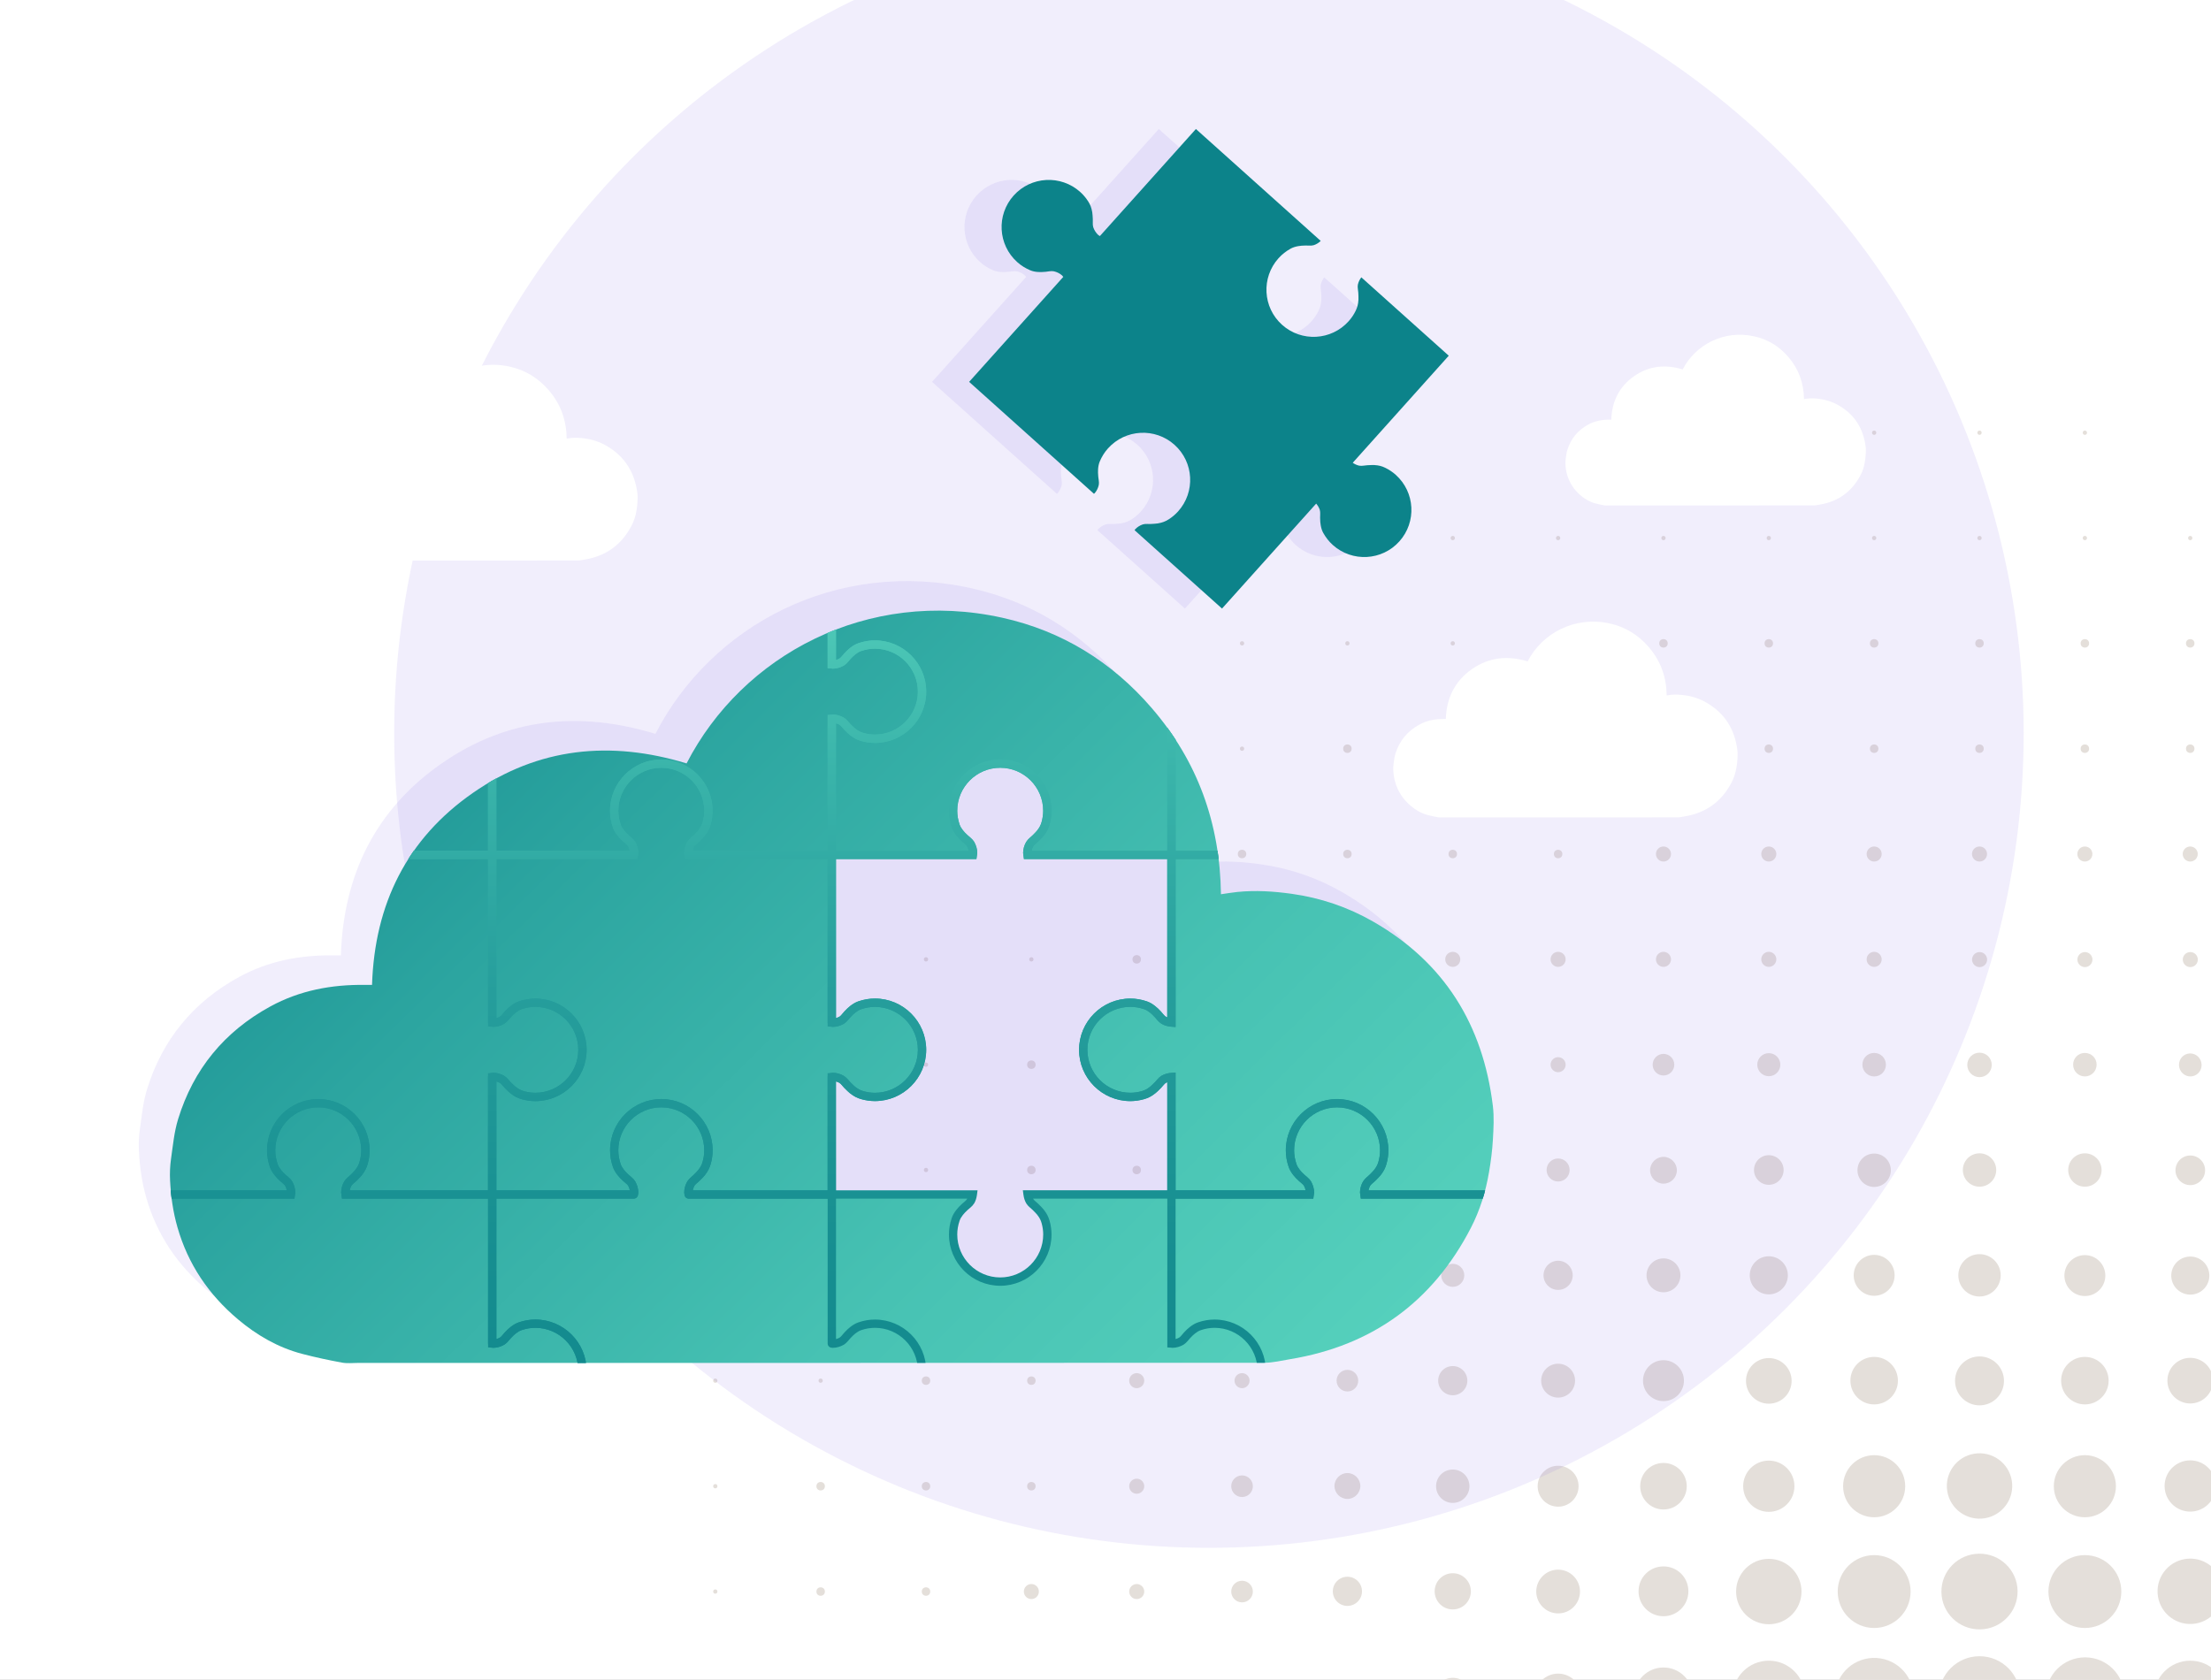 <?xml version="1.0" encoding="UTF-8"?>
<svg id="Content" xmlns="http://www.w3.org/2000/svg" xmlns:xlink="http://www.w3.org/1999/xlink" viewBox="0 0 779 592">
  <rect x="0" y="0" width="779" height="592" fill="#333333" stroke="none"/>
  <defs>
    <clipPath id="clippath">
      <rect x="-1261.77" y="825.96" width="1200" height="1200" fill="#fff" stroke-width="0" />
    </clipPath>
    <linearGradient id="linear-gradient" x1="-1313.19" y1="710.76" x2="48.02" y2="2071.97" gradientUnits="userSpaceOnUse">
      <stop offset="0" stop-color="#264971" />
      <stop offset=".41" stop-color="#1e355e" />
      <stop offset="1" stop-color="#151e47" />
    </linearGradient>
    <clipPath id="clippath-1">
      <rect x="-450.68" y="-.31" width="275.57" height="283.09" fill="#fff" stroke-width="0" />
    </clipPath>
    <clipPath id="clippath-2">
      <rect y="-.75" width="780.39" height="596.39" fill="#fff" stroke-width="0" />
    </clipPath>
    <clipPath id="clippath-3">
      <path d="m430.18,315.13c-.34-25.07-8.27-46.92-24.4-65.62-14.05-16.3-31.67-27.17-52.61-31.81-47.6-10.53-91.6,13.13-111.27,51.33-26.71-8.15-52.2-5.67-75.31,10.41-23.23,16.16-34.6,39.16-35.51,67.64-.85,0-1.69,0-2.53,0-11.72-.15-22.95,1.94-33.32,7.61-16.18,8.84-27.08,22.11-32.48,39.71-1.38,4.49-1.82,9.29-2.49,13.98-.36,2.5-.46,5.06-.34,7.58.28,5.59,1.04,11.08,2.6,16.53,3.75,13.09,11.02,23.77,21.32,32.45,6.66,5.61,14.12,9.94,22.61,12.17,4.65,1.22,9.36,2.22,14.08,3.09,1.85.34,3.81.1,5.72.1,106.39,0,212.78.01,319.17-.05,3.05,0,6.11-.77,9.15-1.27,28.94-4.78,50.18-20.21,63.65-46.24,3.19-6.17,5.25-12.81,6.41-19.68.64-3.76,1.14-7.57,1.36-11.38.23-4,.47-8.07-.02-12.02-3.48-28.44-17.01-50.46-42.13-64.87-8.94-5.13-18.53-8.38-28.77-9.81-6.36-.89-12.71-1.29-19.1-.65-1.9.19-3.79.53-5.79.81Z" fill="none" stroke-width="0" />
    </clipPath>
    <linearGradient id="linear-gradient-2" x1="-117.71" y1="366.08" x2="333.96" y2="823.74" gradientUnits="userSpaceOnUse">
      <stop offset="0" stop-color="#0c838a" />
      <stop offset=".28" stop-color="#2ca5a0" />
      <stop offset=".57" stop-color="#47c2b3" />
      <stop offset=".82" stop-color="#58d3be" />
      <stop offset="1" stop-color="#5edac3" />
    </linearGradient>
    <linearGradient id="linear-gradient-3" x1="61.76" y1="188.95" x2="513.44" y2="646.61" xlink:href="#linear-gradient-2" />
    <linearGradient id="linear-gradient-4" x1="243.62" y1="9.47" x2="695.3" y2="467.14" xlink:href="#linear-gradient-2" />
    <linearGradient id="linear-gradient-5" x1="-57.09" y1="306.25" x2="394.58" y2="763.92" xlink:href="#linear-gradient-2" />
    <linearGradient id="linear-gradient-6" x1="122.38" y1="129.12" x2="574.06" y2="586.79" xlink:href="#linear-gradient-2" />
    <linearGradient id="linear-gradient-7" x1="183" y1="69.3" x2="634.68" y2="526.96" xlink:href="#linear-gradient-2" />
    <linearGradient id="linear-gradient-8" x1="-57.89" y1="307.04" x2="393.79" y2="764.7" xlink:href="#linear-gradient-2" />
    <linearGradient id="linear-gradient-9" x1="63.35" y1="187.39" x2="515.03" y2="645.05" xlink:href="#linear-gradient-2" />
    <linearGradient id="linear-gradient-10" x1="64.14" y1="186.6" x2="515.82" y2="644.27" xlink:href="#linear-gradient-2" />
    <linearGradient id="linear-gradient-11" x1="62.56" y1="188.17" x2="514.23" y2="645.83" xlink:href="#linear-gradient-2" />
    <linearGradient id="linear-gradient-12" x1="1.94" y1="247.99" x2="453.61" y2="705.66" xlink:href="#linear-gradient-2" />
    <linearGradient id="linear-gradient-13" x1="3.52" y1="246.43" x2="455.2" y2="704.09" xlink:href="#linear-gradient-2" />
    <linearGradient id="linear-gradient-14" x1="183.79" y1="68.52" x2="635.47" y2="526.18" xlink:href="#linear-gradient-2" />
    <linearGradient id="linear-gradient-15" x1="123.97" y1="127.56" x2="575.65" y2="585.22" xlink:href="#linear-gradient-2" />
    <linearGradient id="linear-gradient-16" x1="2.73" y1="247.21" x2="454.41" y2="704.87" xlink:href="#linear-gradient-2" />
    <linearGradient id="linear-gradient-17" x1="-1182.43" y1="277.43" x2="-1182.43" y2="769.6" gradientTransform="translate(1296 -100.04)" gradientUnits="userSpaceOnUse">
      <stop offset="0" stop-color="#5edac3" />
      <stop offset=".04" stop-color="#55d0bc" />
      <stop offset=".19" stop-color="#3ab4aa" />
      <stop offset=".35" stop-color="#269e9c" />
      <stop offset=".52" stop-color="#178f91" />
      <stop offset=".72" stop-color="#0e858b" />
      <stop offset="1" stop-color="#0c838a" />
    </linearGradient>
    <linearGradient id="linear-gradient-18" x1="-823.45" y1="277.43" x2="-823.45" y2="769.6" xlink:href="#linear-gradient-17" />
    <linearGradient id="linear-gradient-19" x1="-1062.77" y1="277.43" x2="-1062.77" y2="769.6" xlink:href="#linear-gradient-17" />
    <linearGradient id="linear-gradient-20" x1="-1062.4" y1="277.43" x2="-1062.4" y2="769.6" xlink:href="#linear-gradient-17" />
    <linearGradient id="linear-gradient-21" x1="-927.21" y1="277.43" x2="-927.21" y2="769.6" xlink:href="#linear-gradient-17" />
    <linearGradient id="linear-gradient-22" x1="-1166.53" y1="277.43" x2="-1166.53" y2="769.6" xlink:href="#linear-gradient-17" />
    <linearGradient id="linear-gradient-23" x1="-1166.53" y1="277.43" x2="-1166.53" y2="769.6" xlink:href="#linear-gradient-17" />
    <linearGradient id="linear-gradient-24" x1="-838.98" y1="277.43" x2="-838.98" y2="769.6" xlink:href="#linear-gradient-17" />
    <linearGradient id="linear-gradient-25" x1="-1046.87" y1="277.43" x2="-1046.87" y2="769.6" xlink:href="#linear-gradient-17" />
    <linearGradient id="linear-gradient-26" x1="-1166.53" y1="277.43" x2="-1166.53" y2="769.6" xlink:href="#linear-gradient-17" />
    <linearGradient id="linear-gradient-27" x1="-943.11" y1="277.43" x2="-943.11" y2="769.6" xlink:href="#linear-gradient-17" />
    <linearGradient id="linear-gradient-28" x1="-958.64" y1="277.43" x2="-958.64" y2="769.6" xlink:href="#linear-gradient-17" />
    <linearGradient id="linear-gradient-29" x1="-838.98" y1="277.43" x2="-838.98" y2="769.6" xlink:href="#linear-gradient-17" />
    <linearGradient id="linear-gradient-30" x1="-823.45" y1="277.43" x2="-823.45" y2="769.6" xlink:href="#linear-gradient-17" />
    <linearGradient id="linear-gradient-31" x1="-1046.87" y1="277.43" x2="-1046.87" y2="769.6" xlink:href="#linear-gradient-17" />
  </defs>
  <rect x="-1261.77" y="825.96" width="1200" height="1200" fill="#fff" />
  <g clip-path="url(#clippath)">
    <circle cx="-632.58" cy="1391.36" r="962.52" fill="url(#linear-gradient)" stroke-width="0" />
  </g>
  <rect x="-450.68" y="-.31" width="275.57" height="283.09" fill="#fff" />
  <g clip-path="url(#clippath-1)">
    <g id="Layer_6">
      <circle cx="116.29" cy="146.51" r=".46" fill="#e4dfda" stroke-width="0" />
      <circle cx="116.29" cy="169.17" r=".46" fill="#e4dfda" stroke-width="0" />
      <circle cx="116.29" cy="418.45" r=".46" fill="#e4dfda" stroke-width="0" />
      <circle cx="116.29" cy="441.11" r=".46" fill="#e4dfda" stroke-width="0" />
      <circle cx="138.95" cy="169.17" r=".46" fill="#e4dfda" stroke-width="0" />
      <circle cx="138.95" cy="191.88" r=".46" fill="#e4dfda" stroke-width="0" />
      <circle cx="138.95" cy="214.48" r=".46" fill="#e4dfda" stroke-width="0" />
      <circle cx="138.95" cy="373.14" r=".46" fill="#e4dfda" stroke-width="0" />
      <circle cx="138.95" cy="395.8" r=".46" fill="#e4dfda" stroke-width="0" />
      <circle cx="138.95" cy="418.45" r=".46" fill="#e4dfda" stroke-width="0" />
      <circle cx="161.61" cy="214.48" r=".46" fill="#e4dfda" stroke-width="0" />
      <circle cx="161.61" cy="237.19" r=".46" fill="#e4dfda" stroke-width="0" />
      <circle cx="161.61" cy="259.85" r=".46" fill="#e4dfda" stroke-width="0" />
      <circle cx="161.61" cy="282.51" r=".51" fill="#e4dfda" stroke-width="0" />
      <circle cx="161.61" cy="305.17" r=".51" fill="#e4dfda" stroke-width="0" />
      <circle cx="161.61" cy="327.82" r=".46" fill="#e4dfda" stroke-width="0" />
      <circle cx="161.61" cy="350.48" r=".46" fill="#e4dfda" stroke-width="0" />
      <circle cx="161.61" cy="373.14" r=".46" fill="#e4dfda" stroke-width="0" />
      <circle cx="93.64" cy="463.77" r=".46" fill="#e4dfda" stroke-width="0" />
      <circle cx="116.29" cy="463.77" r=".46" fill="#e4dfda" stroke-width="0" />
      <circle cx="93.64" cy="486.28" r=".46" fill="#e4dfda" stroke-width="0" />
      <circle cx="70.93" cy="486.28" r=".46" fill="#e4dfda" stroke-width="0" />
      <circle cx="70.93" cy="508.93" r=".46" fill="#e4dfda" stroke-width="0" />
      <circle cx="48.27" cy="508.93" r=".46" fill="#e4dfda" stroke-width="0" />
      <circle cx="2.95" cy="531.64" r=".46" fill="#e4dfda" stroke-width="0" />
      <circle cx="48.27" cy="531.64" r=".46" fill="#e4dfda" stroke-width="0" />
      <circle cx="25.66" cy="531.64" r=".46" fill="#e4dfda" stroke-width="0" />
      <circle cx="2.95" cy="554.25" r=".46" fill="#e4dfda" stroke-width="0" />
      <circle cx="70.93" cy="101.19" r=".46" fill="#e4dfda" stroke-width="0" />
      <circle cx="93.64" cy="101.19" r=".46" fill="#e4dfda" stroke-width="0" />
      <circle cx="93.64" cy="123.85" r=".46" fill="#e4dfda" stroke-width="0" />
      <circle cx="116.29" cy="123.85" r=".46" fill="#e4dfda" stroke-width="0" />
      <circle cx="48.27" cy="78.54" r=".46" fill="#e4dfda" stroke-width="0" />
      <circle cx="70.93" cy="78.54" r=".46" fill="#e4dfda" stroke-width="0" />
      <circle cx="2.95" cy="33.22" r=".46" fill="#e4dfda" stroke-width="0" />
      <circle cx="2.95" cy="55.88" r=".46" fill="#e4dfda" stroke-width="0" />
      <circle cx="48.27" cy="55.88" r=".46" fill="#e4dfda" stroke-width="0" />
      <circle cx="25.61" cy="55.88" r=".46" fill="#e4dfda" stroke-width="0" />
      <circle cx="48.27" cy="146.51" r=".91" fill="#e4dfda" stroke-width="0" />
      <circle cx="48.27" cy="441.11" r=".91" fill="#e4dfda" stroke-width="0" />
      <circle cx="70.93" cy="146.51" r=".91" fill="#e4dfda" stroke-width="0" />
      <circle cx="70.93" cy="169.17" r=".91" fill="#e4dfda" stroke-width="0" />
      <circle cx="70.93" cy="418.45" r=".91" fill="#e4dfda" stroke-width="0" />
      <circle cx="70.93" cy="441.11" r=".91" fill="#e4dfda" stroke-width="0" />
      <circle cx="93.64" cy="146.51" r=".91" fill="#e4dfda" stroke-width="0" />
      <circle cx="93.64" cy="169.17" r=".91" fill="#e4dfda" stroke-width="0" />
      <circle cx="93.64" cy="191.88" r=".91" fill="#e4dfda" stroke-width="0" />
      <circle cx="93.64" cy="214.48" r=".91" fill="#e4dfda" stroke-width="0" />
      <circle cx="93.64" cy="237.19" r=".91" fill="#e4dfda" stroke-width="0" />
      <circle cx="93.64" cy="350.48" r=".91" fill="#e4dfda" stroke-width="0" />
      <circle cx="93.64" cy="373.14" r=".91" fill="#e4dfda" stroke-width="0" />
      <circle cx="93.64" cy="395.8" r=".91" fill="#e4dfda" stroke-width="0" />
      <circle cx="93.64" cy="418.45" r=".91" fill="#e4dfda" stroke-width="0" />
      <circle cx="93.64" cy="441.11" r=".91" fill="#e4dfda" stroke-width="0" />
      <circle cx="116.29" cy="191.88" r=".91" fill="#e4dfda" stroke-width="0" />
      <circle cx="116.29" cy="214.48" r=".91" fill="#e4dfda" stroke-width="0" />
      <circle cx="116.29" cy="237.19" r=".91" fill="#e4dfda" stroke-width="0" />
      <circle cx="116.29" cy="259.85" r=".91" fill="#e4dfda" stroke-width="0" />
      <circle cx="116.29" cy="282.51" r=".96" fill="#e4dfda" stroke-width="0" />
      <circle cx="116.29" cy="305.17" r=".96" fill="#e4dfda" stroke-width="0" />
      <circle cx="116.29" cy="327.82" r=".91" fill="#e4dfda" stroke-width="0" />
      <circle cx="116.29" cy="350.48" r=".91" fill="#e4dfda" stroke-width="0" />
      <circle cx="116.29" cy="373.14" r=".91" fill="#e4dfda" stroke-width="0" />
      <circle cx="116.29" cy="395.8" r=".91" fill="#e4dfda" stroke-width="0" />
      <circle cx="138.95" cy="237.19" r=".91" fill="#e4dfda" stroke-width="0" />
      <circle cx="138.95" cy="259.85" r=".91" fill="#e4dfda" stroke-width="0" />
      <circle cx="138.95" cy="282.51" r=".96" fill="#e4dfda" stroke-width="0" />
      <circle cx="138.95" cy="305.17" r=".96" fill="#e4dfda" stroke-width="0" />
      <circle cx="138.95" cy="327.82" r=".91" fill="#e4dfda" stroke-width="0" />
      <circle cx="138.95" cy="350.48" r=".91" fill="#e4dfda" stroke-width="0" />
      <circle cx="2.95" cy="78.54" r=".91" fill="#e4dfda" stroke-width="0" />
      <circle cx="25.61" cy="78.54" r=".91" fill="#e4dfda" stroke-width="0" />
      <circle cx="48.27" cy="463.77" r=".91" fill="#e4dfda" stroke-width="0" />
      <circle cx="25.61" cy="463.77" r=".91" fill="#e4dfda" stroke-width="0" />
      <circle cx="70.93" cy="463.77" r=".91" fill="#e4dfda" stroke-width="0" />
      <circle cx="2.95" cy="486.28" r=".91" fill="#e4dfda" stroke-width="0" />
      <circle cx="48.27" cy="486.28" r=".91" fill="#e4dfda" stroke-width="0" />
      <circle cx="25.66" cy="486.28" r=".91" fill="#e4dfda" stroke-width="0" />
      <circle cx="2.95" cy="508.93" r=".91" fill="#e4dfda" stroke-width="0" />
      <circle cx="25.66" cy="508.93" r=".91" fill="#e4dfda" stroke-width="0" />
      <circle cx="2.95" cy="101.19" r=".91" fill="#e4dfda" stroke-width="0" />
      <circle cx="48.27" cy="101.19" r=".91" fill="#e4dfda" stroke-width="0" />
      <circle cx="25.61" cy="101.19" r=".91" fill="#e4dfda" stroke-width="0" />
      <circle cx="48.27" cy="123.85" r=".91" fill="#e4dfda" stroke-width="0" />
      <circle cx="25.61" cy="123.85" r=".91" fill="#e4dfda" stroke-width="0" />
      <circle cx="70.93" cy="123.85" r=".91" fill="#e4dfda" stroke-width="0" />
      <circle cx="2.97" cy="146.57" r="1.62" fill="#e4dfda" stroke-width="0" />
      <circle cx="2.95" cy="441.11" r="1.62" fill="#e4dfda" stroke-width="0" />
      <circle cx="48.27" cy="169.17" r="1.62" fill="#e4dfda" stroke-width="0" />
      <circle cx="48.27" cy="191.88" r="1.62" fill="#e4dfda" stroke-width="0" />
      <circle cx="48.27" cy="214.48" r="1.62" fill="#e4dfda" stroke-width="0" />
      <circle cx="48.27" cy="373.14" r="1.62" fill="#e4dfda" stroke-width="0" />
      <circle cx="48.27" cy="395.8" r="1.62" fill="#e4dfda" stroke-width="0" />
      <circle cx="48.27" cy="418.45" r="1.62" fill="#e4dfda" stroke-width="0" />
      <circle cx="25.61" cy="146.51" r="1.62" fill="#e4dfda" stroke-width="0" />
      <circle cx="25.61" cy="169.17" r="1.62" fill="#e4dfda" stroke-width="0" />
      <circle cx="25.61" cy="418.45" r="1.62" fill="#e4dfda" stroke-width="0" />
      <circle cx="25.61" cy="441.11" r="1.62" fill="#e4dfda" stroke-width="0" />
      <circle cx="70.93" cy="191.88" r="1.62" fill="#e4dfda" stroke-width="0" />
      <circle cx="70.93" cy="214.48" r="1.62" fill="#e4dfda" stroke-width="0" />
      <circle cx="70.93" cy="237.19" r="1.62" fill="#e4dfda" stroke-width="0" />
      <circle cx="70.93" cy="259.85" r="1.62" fill="#e4dfda" stroke-width="0" />
      <circle cx="70.93" cy="282.51" r="1.72" fill="#e4dfda" stroke-width="0" />
      <circle cx="70.93" cy="305.17" r="1.72" fill="#e4dfda" stroke-width="0" />
      <circle cx="70.93" cy="327.82" r="1.62" fill="#e4dfda" stroke-width="0" />
      <circle cx="70.93" cy="350.48" r="1.62" fill="#e4dfda" stroke-width="0" />
      <circle cx="70.93" cy="373.14" r="1.62" fill="#e4dfda" stroke-width="0" />
      <circle cx="70.93" cy="395.8" r="1.62" fill="#e4dfda" stroke-width="0" />
      <circle cx="93.64" cy="259.85" r="1.62" fill="#e4dfda" stroke-width="0" />
      <circle cx="93.64" cy="282.51" r="1.72" fill="#e4dfda" stroke-width="0" />
      <circle cx="93.64" cy="305.17" r="1.72" fill="#e4dfda" stroke-width="0" />
      <circle cx="93.64" cy="327.82" r="1.62" fill="#e4dfda" stroke-width="0" />
      <circle cx="2.97" cy="123.92" r="1.62" transform="translate(-28.38 4) rotate(-13.28)" fill="#e4dfda" stroke-width="0" />
      <circle cx="2.95" cy="463.77" r="1.62" fill="#e4dfda" stroke-width="0" />
      <circle cx="2.97" cy="169.23" r="2.33" transform="translate(-38.79 5.21) rotate(-13.28)" fill="#e4dfda" stroke-width="0" />
      <ellipse cx="2.97" cy="191.89" rx="2.43" ry="2.48" transform="translate(-44 5.81) rotate(-13.28)" fill="#e4dfda" stroke-width="0" />
      <path d="m2.95,398.68c1.62,0,2.88-1.31,2.88-2.88s-1.31-2.88-2.88-2.88-2.88,1.31-2.88,2.88,1.31,2.88,2.88,2.88Z" fill="#e4dfda" stroke-width="0" />
      <circle cx="2.95" cy="418.45" r="2.33" fill="#e4dfda" stroke-width="0" />
      <circle cx="48.27" cy="237.19" r="2.33" fill="#e4dfda" stroke-width="0" />
      <circle cx="48.27" cy="259.85" r="2.33" fill="#e4dfda" stroke-width="0" />
      <circle cx="48.27" cy="282.51" r="2.43" fill="#e4dfda" stroke-width="0" />
      <circle cx="48.27" cy="305.17" r="2.43" fill="#e4dfda" stroke-width="0" />
      <circle cx="48.27" cy="327.82" r="2.33" fill="#e4dfda" stroke-width="0" />
      <circle cx="48.27" cy="350.48" r="2.33" fill="#e4dfda" stroke-width="0" />
      <circle cx="2.97" cy="214.55" r="3.14" fill="#e4dfda" stroke-width="0" />
      <circle cx="3.01" cy="237.15" r="3.59" transform="translate(-37.95 3.54) rotate(-9.22)" fill="#e4dfda" stroke-width="0" />
      <circle cx="25.61" cy="191.88" r="2.33" fill="#e4dfda" stroke-width="0" />
      <circle cx="25.61" cy="214.48" r="2.33" fill="#e4dfda" stroke-width="0" />
      <path d="m25.61,239.92c1.52,0,2.78-1.26,2.78-2.78s-1.26-2.78-2.78-2.78-2.78,1.26-2.78,2.78,1.26,2.78,2.78,2.78Z" fill="#e4dfda" stroke-width="0" />
      <path d="m25.61,353.46c1.67,0,3.03-1.37,3.03-3.03s-1.37-3.03-3.03-3.03-3.03,1.37-3.03,3.03,1.37,3.03,3.03,3.03Z" fill="#e4dfda" stroke-width="0" />
      <path d="m25.61,375.62c1.37,0,2.53-1.11,2.53-2.53s-1.11-2.53-2.53-2.53-2.53,1.11-2.53,2.53,1.16,2.53,2.53,2.53Z" fill="#e4dfda" stroke-width="0" />
      <circle cx="25.61" cy="395.8" r="2.33" fill="#e4dfda" stroke-width="0" />
      <circle cx="25.63" cy="259.87" r="3.14" fill="#e4dfda" stroke-width="0" />
      <circle cx="25.61" cy="282.51" r="3.34" fill="#e4dfda" stroke-width="0" />
      <circle cx="25.61" cy="305.17" r="3.44" fill="#e4dfda" stroke-width="0" />
      <circle cx="25.61" cy="327.82" r="3.19" fill="#e4dfda" stroke-width="0" />
      <circle cx="3.01" cy="350.43" r="3.89" fill="#e4dfda" stroke-width="0" />
      <circle cx="2.95" cy="373.09" r="3.44" fill="#e4dfda" stroke-width="0" />
      <circle cx="2.95" cy="259.85" r="3.89" fill="#e4dfda" stroke-width="0" />
      <circle cx="3.01" cy="282.46" r="4.1" fill="#e4dfda" stroke-width="0" />
      <circle cx="3.01" cy="305.11" r="4.2" fill="#e4dfda" stroke-width="0" />
      <circle cx="3.01" cy="327.77" r="4.1" fill="#e4dfda" stroke-width="0" />
    </g>
  </g>
  <rect y="-.75" width="780.39" height="596.39" fill="#fff" />
  <g clip-path="url(#clippath-2)">
    <g id="Layer_6-2">
      <circle cx="252.02" cy="486.55" r=".75" fill="#e4dfda" stroke-width="0" />
      <circle cx="252.02" cy="523.75" r=".75" fill="#e4dfda" stroke-width="0" />
      <circle cx="252.02" cy="560.87" r=".75" fill="#e4dfda" stroke-width="0" />
      <circle cx="289.14" cy="412.31" r=".75" fill="#e4dfda" stroke-width="0" />
      <circle cx="289.14" cy="449.52" r=".75" fill="#e4dfda" stroke-width="0" />
      <circle cx="289.14" cy="486.55" r=".75" fill="#e4dfda" stroke-width="0" />
      <circle cx="326.26" cy="375.2" r=".75" fill="#e4dfda" stroke-width="0" />
      <circle cx="326.26" cy="412.31" r=".75" fill="#e4dfda" stroke-width="0" />
      <circle cx="363.38" cy="300.96" r=".75" fill="#e4dfda" stroke-width="0" />
      <circle cx="400.5" cy="300.96" r=".75" fill="#e4dfda" stroke-width="0" />
      <circle cx="326.26" cy="338.08" r=".75" fill="#e4dfda" stroke-width="0" />
      <circle cx="363.38" cy="338.08" r=".75" fill="#e4dfda" stroke-width="0" />
      <circle cx="400.5" cy="263.84" r=".75" fill="#e4dfda" stroke-width="0" />
      <circle cx="437.61" cy="263.84" r=".75" fill="#e4dfda" stroke-width="0" />
      <circle cx="697.44" cy="189.61" r=".75" fill="#e4dfda" stroke-width="0" />
      <circle cx="734.56" cy="189.61" r=".75" fill="#e4dfda" stroke-width="0" />
      <circle cx="771.68" cy="189.61" r=".75" fill="#e4dfda" stroke-width="0" />
      <circle cx="660.32" cy="189.61" r=".75" fill="#e4dfda" stroke-width="0" />
      <circle cx="623.2" cy="189.61" r=".75" fill="#e4dfda" stroke-width="0" />
      <circle cx="586.09" cy="189.61" r=".75" fill="#e4dfda" stroke-width="0" />
      <circle cx="548.97" cy="189.61" r=".75" fill="#e4dfda" stroke-width="0" />
      <circle cx="511.85" cy="189.61" r=".75" fill="#e4dfda" stroke-width="0" />
      <circle cx="511.85" cy="226.72" r=".75" fill="#e4dfda" stroke-width="0" />
      <circle cx="437.61" cy="226.72" r=".75" fill="#e4dfda" stroke-width="0" />
      <circle cx="474.73" cy="226.72" r=".75" fill="#e4dfda" stroke-width="0" />
      <circle cx="697.44" cy="152.49" r=".75" fill="#e4dfda" stroke-width="0" />
      <circle cx="734.56" cy="152.49" r=".75" fill="#e4dfda" stroke-width="0" />
      <circle cx="660.32" cy="152.49" r=".75" fill="#e4dfda" stroke-width="0" />
      <circle cx="289.14" cy="523.75" r="1.49" fill="#e4dfda" stroke-width="0" />
      <circle cx="289.14" cy="560.87" r="1.49" fill="#e4dfda" stroke-width="0" />
      <circle cx="326.26" cy="449.52" r="1.49" fill="#e4dfda" stroke-width="0" />
      <circle cx="326.26" cy="486.55" r="1.49" fill="#e4dfda" stroke-width="0" />
      <circle cx="326.26" cy="523.75" r="1.49" fill="#e4dfda" stroke-width="0" />
      <circle cx="326.26" cy="560.87" r="1.49" fill="#e4dfda" stroke-width="0" />
      <circle cx="363.38" cy="375.2" r="1.49" fill="#e4dfda" stroke-width="0" />
      <circle cx="363.38" cy="412.31" r="1.49" fill="#e4dfda" stroke-width="0" />
      <circle cx="363.38" cy="449.52" r="1.49" fill="#e4dfda" stroke-width="0" />
      <circle cx="363.38" cy="486.55" r="1.49" fill="#e4dfda" stroke-width="0" />
      <circle cx="363.38" cy="523.75" r="1.49" fill="#e4dfda" stroke-width="0" />
      <circle cx="400.5" cy="375.2" r="1.49" fill="#e4dfda" stroke-width="0" />
      <circle cx="400.5" cy="412.31" r="1.49" fill="#e4dfda" stroke-width="0" />
      <circle cx="437.61" cy="375.2" r="1.49" fill="#e4dfda" stroke-width="0" />
      <circle cx="697.44" cy="263.84" r="1.49" fill="#e4dfda" stroke-width="0" />
      <circle cx="734.56" cy="263.84" r="1.49" fill="#e4dfda" stroke-width="0" />
      <circle cx="771.68" cy="263.84" r="1.49" fill="#e4dfda" stroke-width="0" />
      <circle cx="660.32" cy="263.84" r="1.49" fill="#e4dfda" stroke-width="0" />
      <circle cx="623.2" cy="263.84" r="1.49" fill="#e4dfda" stroke-width="0" />
      <circle cx="586.09" cy="263.84" r="1.49" fill="#e4dfda" stroke-width="0" />
      <circle cx="548.97" cy="263.84" r="1.49" fill="#e4dfda" stroke-width="0" />
      <circle cx="511.85" cy="263.84" r="1.49" fill="#e4dfda" stroke-width="0" />
      <circle cx="474.73" cy="263.84" r="1.49" fill="#e4dfda" stroke-width="0" />
      <circle cx="697.44" cy="226.72" r="1.49" fill="#e4dfda" stroke-width="0" />
      <circle cx="734.56" cy="226.72" r="1.49" fill="#e4dfda" stroke-width="0" />
      <circle cx="771.68" cy="226.72" r="1.49" fill="#e4dfda" stroke-width="0" />
      <circle cx="660.32" cy="226.72" r="1.49" fill="#e4dfda" stroke-width="0" />
      <circle cx="623.2" cy="226.72" r="1.49" fill="#e4dfda" stroke-width="0" />
      <circle cx="586.09" cy="226.72" r="1.49" fill="#e4dfda" stroke-width="0" />
      <circle cx="548.97" cy="226.72" r="1.49" fill="#e4dfda" stroke-width="0" />
      <circle cx="548.97" cy="300.96" r="1.49" fill="#e4dfda" stroke-width="0" />
      <circle cx="511.85" cy="300.96" r="1.49" fill="#e4dfda" stroke-width="0" />
      <circle cx="437.61" cy="300.96" r="1.49" fill="#e4dfda" stroke-width="0" />
      <circle cx="474.73" cy="300.96" r="1.49" fill="#e4dfda" stroke-width="0" />
      <circle cx="400.5" cy="338.08" r="1.49" fill="#e4dfda" stroke-width="0" />
      <circle cx="437.61" cy="338.08" r="1.49" fill="#e4dfda" stroke-width="0" />
      <circle cx="474.73" cy="338.08" r="1.49" fill="#e4dfda" stroke-width="0" />
      <circle cx="363.38" cy="560.87" r="2.65" fill="#e4dfda" stroke-width="0" />
      <circle cx="400.5" cy="449.52" r="2.65" fill="#e4dfda" stroke-width="0" />
      <circle cx="400.5" cy="486.55" r="2.65" fill="#e4dfda" stroke-width="0" />
      <circle cx="400.5" cy="523.75" r="2.65" fill="#e4dfda" stroke-width="0" />
      <circle cx="400.5" cy="560.87" r="2.65" fill="#e4dfda" stroke-width="0" />
      <circle cx="548.97" cy="375.2" r="2.65" fill="#e4dfda" stroke-width="0" />
      <circle cx="511.85" cy="375.2" r="2.65" fill="#e4dfda" stroke-width="0" />
      <circle cx="437.61" cy="412.31" r="2.65" fill="#e4dfda" stroke-width="0" />
      <circle cx="437.61" cy="449.52" r="2.65" fill="#e4dfda" stroke-width="0" />
      <circle cx="437.61" cy="486.55" r="2.65" fill="#e4dfda" stroke-width="0" />
      <circle cx="697.44" cy="300.96" r="2.65" fill="#e4dfda" stroke-width="0" />
      <circle cx="734.56" cy="300.96" r="2.65" fill="#e4dfda" stroke-width="0" />
      <circle cx="771.68" cy="300.96" r="2.65" fill="#e4dfda" stroke-width="0" />
      <circle cx="660.32" cy="300.96" r="2.65" fill="#e4dfda" stroke-width="0" />
      <circle cx="623.2" cy="300.96" r="2.65" fill="#e4dfda" stroke-width="0" />
      <circle cx="586.09" cy="300.96" r="2.65" fill="#e4dfda" stroke-width="0" />
      <circle cx="697.46" cy="338.18" r="2.65" transform="translate(-59.03 169.24) rotate(-13.28)" fill="#e4dfda" stroke-width="0" />
      <circle cx="734.58" cy="338.18" r="2.65" transform="translate(-58.04 177.77) rotate(-13.28)" fill="#e4dfda" stroke-width="0" />
      <circle cx="771.7" cy="338.18" r="2.65" transform="translate(-57.04 186.29) rotate(-13.28)" fill="#e4dfda" stroke-width="0" />
      <circle cx="660.32" cy="338.08" r="2.65" fill="#e4dfda" stroke-width="0" />
      <circle cx="623.2" cy="338.08" r="2.65" fill="#e4dfda" stroke-width="0" />
      <circle cx="586.09" cy="338.08" r="2.65" fill="#e4dfda" stroke-width="0" />
      <circle cx="548.97" cy="338.08" r="2.65" fill="#e4dfda" stroke-width="0" />
      <circle cx="511.85" cy="338.08" r="2.65" fill="#e4dfda" stroke-width="0" />
      <circle cx="474.73" cy="375.2" r="2.65" fill="#e4dfda" stroke-width="0" />
      <circle cx="474.73" cy="412.31" r="2.65" fill="#e4dfda" stroke-width="0" />
      <path d="m697.44,379.59c2.4,0,4.31-1.91,4.31-4.31s-1.91-4.31-4.31-4.31-4.31,1.91-4.31,4.31,1.91,4.31,4.31,4.31Z" fill="#e4dfda" stroke-width="0" />
      <ellipse cx="771.7" cy="375.3" rx="3.98" ry="4.06" transform="translate(-65.57 187.29) rotate(-13.28)" fill="#e4dfda" stroke-width="0" />
      <path d="m734.56,379.34c2.24,0,4.14-1.82,4.14-4.14s-1.82-4.14-4.14-4.14-4.14,1.82-4.14,4.14,1.91,4.14,4.14,4.14Z" fill="#e4dfda" stroke-width="0" />
      <circle cx="771.7" cy="412.42" r="5.22" fill="#e4dfda" stroke-width="0" />
      <circle cx="623.2" cy="375.2" r="4.06" fill="#e4dfda" stroke-width="0" />
      <circle cx="586.09" cy="375.2" r="3.81" fill="#e4dfda" stroke-width="0" />
      <circle cx="548.97" cy="412.31" r="4.06" fill="#e4dfda" stroke-width="0" />
      <circle cx="511.85" cy="412.31" r="3.81" fill="#e4dfda" stroke-width="0" />
      <circle cx="511.85" cy="449.43" r="4.06" fill="#e4dfda" stroke-width="0" />
      <circle cx="437.61" cy="523.75" r="3.81" fill="#e4dfda" stroke-width="0" />
      <circle cx="437.61" cy="560.87" r="3.81" fill="#e4dfda" stroke-width="0" />
      <path d="m660.32,379.34c-2.24,0-4.14-1.82-4.14-4.14s1.82-4.14,4.14-4.14,4.14,1.82,4.14,4.14-1.82,4.14-4.14,4.14Z" fill="#e4dfda" stroke-width="0" />
      <circle cx="623.2" cy="412.31" r="5.22" fill="#e4dfda" stroke-width="0" />
      <path d="m586.09,417.12c-2.65,0-4.72-2.15-4.72-4.72s2.15-4.72,4.72-4.72,4.72,2.15,4.72,4.72-2.07,4.72-4.72,4.72Z" fill="#e4dfda" stroke-width="0" />
      <circle cx="548.97" cy="449.43" r="5.14" fill="#e4dfda" stroke-width="0" />
      <circle cx="511.85" cy="486.55" r="5.14" fill="#e4dfda" stroke-width="0" />
      <circle cx="511.85" cy="523.75" r="5.88" fill="#e4dfda" stroke-width="0" />
      <circle cx="474.73" cy="449.52" r="3.81" fill="#e4dfda" stroke-width="0" />
      <circle cx="474.73" cy="486.55" r="3.81" fill="#e4dfda" stroke-width="0" />
      <path d="m474.73,528.23c-2.49,0-4.56-2.07-4.56-4.56s2.07-4.56,4.56-4.56,4.56,2.07,4.56,4.56-2.07,4.56-4.56,4.56Z" fill="#e4dfda" stroke-width="0" />
      <circle cx="474.73" cy="560.79" r="5.14" fill="#e4dfda" stroke-width="0" />
      <circle cx="697.44" cy="412.34" r="5.88" transform="translate(-57.05 117.05) rotate(-9.22)" fill="#e4dfda" stroke-width="0" />
      <circle cx="734.56" cy="412.34" r="5.88" transform="translate(-56.57 123) rotate(-9.22)" fill="#e4dfda" stroke-width="0" />
      <circle cx="660.32" cy="412.4" r="5.88" fill="#e4dfda" stroke-width="0" />
      <circle cx="697.44" cy="449.43" r="7.46" fill="#e4dfda" stroke-width="0" />
      <circle cx="697.44" cy="486.63" r="8.62" fill="#e4dfda" stroke-width="0" />
      <circle cx="697.44" cy="523.69" r="11.52" transform="translate(-74.89 118.49) rotate(-9.22)" fill="#e4dfda" stroke-width="0" />
      <ellipse cx="697.44" cy="560.87" rx="13.42" ry="13.34" transform="translate(-8.15 10.28) rotate(-.84)" fill="#e4dfda" stroke-width="0" />
      <circle cx="697.44" cy="597.99" r="14.33" fill="#e4dfda" stroke-width="0" />
      <circle cx="734.56" cy="449.52" r="7.21" fill="#e4dfda" stroke-width="0" />
      <circle cx="771.7" cy="449.54" r="6.71" transform="translate(-82.62 189.27) rotate(-13.28)" fill="#e4dfda" stroke-width="0" />
      <path d="m734.56,494.92c4.64,0,8.37-3.73,8.37-8.37s-3.73-8.37-8.37-8.37-8.37,3.73-8.37,8.37,3.81,8.37,8.37,8.37Z" fill="#e4dfda" stroke-width="0" />
      <circle cx="771.68" cy="486.55" r="8.04" fill="#e4dfda" stroke-width="0" />
      <circle cx="734.56" cy="523.75" r="10.94" fill="#e4dfda" stroke-width="0" />
      <circle cx="771.68" cy="523.67" r="9.03" fill="#e4dfda" stroke-width="0" />
      <circle cx="734.56" cy="560.87" r="12.84" fill="#e4dfda" stroke-width="0" />
      <circle cx="771.67" cy="560.81" r="11.52" transform="translate(-79.87 130.86) rotate(-9.22)" fill="#e4dfda" stroke-width="0" />
      <circle cx="734.64" cy="597.9" r="13.84" fill="#e4dfda" stroke-width="0" />
      <path d="m771.68,610.75c7.04,0,12.76-5.72,12.76-12.76s-5.72-12.76-12.76-12.76-12.76,5.72-12.76,12.76,5.72,12.76,12.76,12.76Z" fill="#e4dfda" stroke-width="0" />
      <circle cx="660.32" cy="449.43" r="7.21" fill="#e4dfda" stroke-width="0" />
      <circle cx="623.2" cy="449.43" r="6.71" fill="#e4dfda" stroke-width="0" />
      <circle cx="586.09" cy="449.43" r="5.97" fill="#e4dfda" stroke-width="0" />
      <path d="m660.32,494.92c-4.64,0-8.37-3.73-8.37-8.37s3.73-8.37,8.37-8.37,8.37,3.73,8.37,8.37-3.73,8.37-8.37,8.37Z" fill="#e4dfda" stroke-width="0" />
      <circle cx="623.2" cy="486.63" r="8.04" fill="#e4dfda" stroke-width="0" />
      <circle cx="586.09" cy="486.55" r="7.21" fill="#e4dfda" stroke-width="0" />
      <circle cx="548.97" cy="486.55" r="5.97" fill="#e4dfda" stroke-width="0" />
      <circle cx="660.32" cy="523.75" r="10.94" fill="#e4dfda" stroke-width="0" />
      <circle cx="623.2" cy="523.75" r="9.03" fill="#e4dfda" stroke-width="0" />
      <circle cx="586.09" cy="523.75" r="8.2" fill="#e4dfda" stroke-width="0" />
      <circle cx="548.97" cy="523.75" r="7.21" fill="#e4dfda" stroke-width="0" />
      <circle cx="660.32" cy="560.87" r="12.84" fill="#e4dfda" stroke-width="0" />
      <circle cx="623.2" cy="560.87" r="11.52" fill="#e4dfda" stroke-width="0" />
      <path d="m586.09,569.57c-4.81,0-8.78-3.89-8.78-8.78s3.89-8.78,8.78-8.78,8.78,3.89,8.78,8.78-3.98,8.78-8.78,8.78Z" fill="#e4dfda" stroke-width="0" />
      <path d="m548.97,568.57c-4.23,0-7.71-3.48-7.71-7.71s3.48-7.71,7.71-7.71,7.71,3.48,7.71,7.71-3.4,7.71-7.71,7.71Z" fill="#e4dfda" stroke-width="0" />
      <circle cx="511.85" cy="560.79" r="6.38" fill="#e4dfda" stroke-width="0" />
      <ellipse cx="660.36" cy="597.98" rx="13.75" ry="13.84" transform="translate(-35.69 1154.02) rotate(-80.78)" fill="#e4dfda" stroke-width="0" />
      <path d="m623.2,610.75c-7.04,0-12.76-5.72-12.76-12.76s5.72-12.76,12.76-12.76,12.76,5.72,12.76,12.76-5.72,12.76-12.76,12.76Z" fill="#e4dfda" stroke-width="0" />
      <circle cx="586.09" cy="597.99" r="10.36" fill="#e4dfda" stroke-width="0" />
      <circle cx="548.97" cy="597.99" r="8.2" fill="#e4dfda" stroke-width="0" />
      <circle cx="511.88" cy="597.98" r="6.71" transform="translate(-160.38 1007.45) rotate(-80.78)" fill="#e4dfda" stroke-width="0" />
    </g>
  </g>
  <circle cx="425.94" cy="258.4" r="287.06" fill="#6f55e5" opacity=".1" stroke-width="0" />
  <path d="m419.2,304.72c-.34-25.07-8.27-46.92-24.4-65.62-14.05-16.3-31.67-27.17-52.61-31.81-47.6-10.53-91.6,13.13-111.27,51.33-26.71-8.15-52.2-5.67-75.31,10.41-23.23,16.16-34.6,39.16-35.51,67.64-.85,0-1.69,0-2.53,0-11.72-.15-22.95,1.94-33.32,7.61-16.18,8.84-27.08,22.11-32.48,39.71-1.38,4.49-1.82,9.29-2.49,13.98-.36,2.5-.46,5.06-.34,7.58.28,5.59,1.04,11.08,2.6,16.53,3.75,13.09,11.02,23.77,21.32,32.45,6.66,5.61,14.12,9.94,22.61,12.17,4.65,1.22,9.36,2.22,14.08,3.09,1.85.34,3.81.1,5.72.1,106.39,0,212.78.01,319.17-.05,3.05,0,6.11-.77,9.15-1.27,28.94-4.78,50.18-20.21,63.65-46.24,3.19-6.17,5.25-12.81,6.41-19.68.64-3.76,1.14-7.57,1.36-11.38.23-4,.47-8.07-.02-12.02-3.48-28.44-17.01-50.46-42.13-64.87-8.94-5.13-18.53-8.38-28.77-9.81-6.36-.89-12.71-1.29-19.1-.65-1.9.19-3.79.53-5.79.81Z" fill="#6f55e5" opacity=".1" stroke-width="0" />
  <path d="m587.22,245.06c-.09-6.52-2.15-12.21-6.35-17.07-3.66-4.24-8.24-7.07-13.69-8.27-12.38-2.74-23.83,3.42-28.95,13.35-6.95-2.12-13.58-1.48-19.59,2.71-6.04,4.21-9,10.19-9.24,17.6-.22,0-.44,0-.66,0-3.05-.04-5.97.5-8.67,1.98-4.21,2.3-7.05,5.75-8.45,10.33-.36,1.17-.47,2.42-.65,3.64-.09.65-.12,1.32-.09,1.97.07,1.45.27,2.88.68,4.3.98,3.41,2.87,6.18,5.55,8.44,1.73,1.46,3.67,2.59,5.88,3.17,1.21.32,2.43.58,3.66.8.48.09.99.03,1.49.03,27.68,0,55.36,0,83.04-.01.79,0,1.59-.2,2.38-.33,7.53-1.24,13.06-5.26,16.56-12.03.83-1.61,1.37-3.33,1.67-5.12.17-.98.3-1.97.35-2.96.06-1.04.12-2.1,0-3.13-.91-7.4-4.43-13.13-10.96-16.88-2.32-1.33-4.82-2.18-7.49-2.55-1.66-.23-3.31-.34-4.97-.17-.49.05-.99.14-1.51.21Z" fill="#fff" stroke-width="0" />
  <path d="m199.66,154.55c-.09-6.52-2.15-12.21-6.35-17.07-3.66-4.24-8.24-7.07-13.69-8.27-12.38-2.74-23.83,3.42-28.95,13.35-6.95-2.12-13.58-1.48-19.59,2.71-6.04,4.21-9,10.19-9.24,17.6-.22,0-.44,0-.66,0-3.05-.04-5.97.5-8.67,1.98-4.21,2.3-7.05,5.75-8.45,10.33-.36,1.17-.47,2.42-.65,3.64-.09.65-.12,1.32-.09,1.97.07,1.45.27,2.88.68,4.3.98,3.41,2.87,6.18,5.55,8.44,1.73,1.46,3.67,2.59,5.88,3.17,1.21.32,2.43.58,3.66.8.48.09.99.03,1.49.03,27.68,0,55.36,0,83.04-.01.79,0,1.59-.2,2.38-.33,7.53-1.24,13.06-5.26,16.56-12.03.83-1.61,1.37-3.33,1.67-5.12.17-.98.3-1.97.35-2.96.06-1.04.12-2.1,0-3.13-.91-7.4-4.43-13.13-10.96-16.88-2.32-1.33-4.82-2.18-7.49-2.55-1.66-.23-3.31-.34-4.97-.17-.49.05-.99.14-1.51.21Z" fill="#fff" stroke-width="0" />
  <path d="m635.6,140.65c-.08-5.69-1.88-10.65-5.54-14.89-3.19-3.7-7.19-6.17-11.94-7.22-10.8-2.39-20.79,2.98-25.26,11.65-6.06-1.85-11.85-1.29-17.09,2.36-5.27,3.67-7.85,8.89-8.06,15.35-.19,0-.38,0-.58,0-2.66-.03-5.21.44-7.56,1.73-3.67,2.01-6.15,5.02-7.37,9.01-.31,1.02-.41,2.11-.57,3.17-.08.57-.11,1.15-.08,1.72.06,1.27.24,2.51.59,3.75.85,2.97,2.5,5.4,4.84,7.37,1.51,1.27,3.2,2.26,5.13,2.76,1.05.28,2.12.5,3.2.7.42.08.87.02,1.3.02,24.15,0,48.3,0,72.44-.01.69,0,1.39-.17,2.08-.29,6.57-1.09,11.39-4.59,14.45-10.5.73-1.4,1.19-2.91,1.45-4.47.14-.85.26-1.72.31-2.58.05-.91.11-1.83,0-2.73-.79-6.46-3.86-11.45-9.56-14.72-2.03-1.16-4.21-1.9-6.53-2.23-1.44-.2-2.88-.29-4.34-.15-.43.04-.86.12-1.31.18Z" fill="#fff" stroke-width="0" />
  <g clip-path="url(#clippath-3)">
    <path d="m188.59,588.8c-1.87,0-3.66.34-5.34.91-.88.3-1.69.8-2.45,1.39-.32.25-.64.52-.94.81-.69.65-1.32,1.36-1.88,2.05-.33.4-.71.74-1.13,1.02-1,.57-2.07.85-3.1.87-.12,0-.24-.04-.36-.05v-55.19s-51.64,0-51.64,0c-.03-.24-.1-.49-.1-.73.02-1.03.3-2.09.87-3.1.28-.42.62-.8,1.02-1.13.68-.55,1.3-1.16,1.9-1.8.26-.28.54-.56.78-.86.04-.05.08-.1.12-.16.85-1.07,1.39-2.07,1.77-3.41.4-1.42.61-2.9.61-4.38,0-9.17-7.43-16.6-16.6-16.6s-16.6,7.43-16.6,16.6c0,1.87.34,3.66.91,5.34.3.88.8,1.7,1.39,2.45.25.32.52.64.81.94.65.69,1.36,1.32,2.05,1.88.4.33.74.71,1.02,1.13.57,1.01.85,2.07.87,3.1,0,.24-.07.49-.11.73h-48.71s0,119.66,0,119.66h119.66s0-45.26,0-45.26c.12,0,.24-.05.36-.05,1.03.02,2.09.3,3.1.87.42.28.8.62,1.13,1.02.55.68,1.16,1.3,1.8,1.9.28.26.56.54.86.78.05.04.1.08.16.12,1.07.85,2.07,1.39,3.41,1.77,1.42.4,2.9.61,4.38.61,9.17,0,16.6-7.43,16.6-16.6,0-9.17-7.43-16.6-16.6-16.6Z" fill="url(#linear-gradient-2)" stroke-width="0" />
    <path d="m102.55,300.55c-.02-1.03-.3-2.09-.87-3.1-.28-.42-.62-.8-1.02-1.13-.69-.56-1.4-1.19-2.05-1.88-.28-.3-.55-.61-.81-.94-.6-.76-1.09-1.58-1.39-2.45-.57-1.68-.91-3.46-.91-5.34,0-9.17,7.43-16.6,16.6-16.6s16.6,7.43,16.6,16.6c0,1.48-.21,2.96-.61,4.38-.37,1.33-.92,2.34-1.77,3.41-.04.05-.07.1-.12.16-.25.3-.52.58-.78.86-.6.64-1.22,1.25-1.9,1.8-.4.33-.74.71-1.02,1.13-.57,1.01-.85,2.07-.87,3.1,0,.24.07.48.1.73h51.64s0-47.93,0-47.93c-.91.07-1.85.31-2.73.81-.42.28-.8.62-1.13,1.02-.55.68-1.16,1.3-1.8,1.9-.28.26-.56.54-.86.78-.05.04-.1.08-.16.12-1.06.85-2.07,1.39-3.41,1.77-1.42.4-2.9.61-4.38.61-9.17,0-16.6-7.43-16.6-16.6s7.43-16.6,16.6-16.6c1.87,0,3.66.34,5.34.91.88.3,1.69.8,2.45,1.39.32.25.64.52.94.81.69.65,1.32,1.36,1.88,2.05.33.4.71.74,1.13,1.02.89.5,1.82.74,2.73.81v-52.52s-119.66,0-119.66,0v119.66s48.71,0,48.71,0c.03-.24.1-.49.11-.73Z" fill="url(#linear-gradient-3)" stroke-width="0" />
    <path d="m412.72,181.61v52.52c.12,0,.24.05.36.05,1.03-.02,2.09-.3,3.1-.87.42-.28.8-.62,1.13-1.02.56-.69,1.19-1.4,1.88-2.05.3-.28.61-.55.94-.81.76-.6,1.58-1.09,2.45-1.39,1.68-.57,3.46-.91,5.34-.91,9.17,0,16.6,7.43,16.6,16.6s-7.43,16.6-16.6,16.6c-1.48,0-2.96-.21-4.38-.61-1.33-.37-2.34-.92-3.41-1.77-.05-.04-.1-.07-.16-.12-.3-.25-.57-.52-.86-.78-.64-.6-1.25-1.22-1.8-1.9-.33-.4-.71-.74-1.13-1.02-1-.57-2.07-.85-3.1-.87-.12,0-.24.04-.36.05v47.93s48.71,0,48.71,0c.03-.24.1-.49.11-.73-.02-1.03-.3-2.09-.87-3.1-.28-.42-.62-.8-1.02-1.13-.69-.56-1.4-1.19-2.05-1.88-.28-.3-.55-.61-.81-.94-.6-.76-1.09-1.58-1.39-2.45-.57-1.68-.91-3.46-.91-5.34,0-9.17,7.43-16.6,16.6-16.6,9.17,0,16.6,7.43,16.6,16.6,0,1.48-.21,2.96-.61,4.38-.37,1.33-.92,2.34-1.77,3.41-.04.05-.07.1-.12.16-.25.3-.52.58-.78.86-.6.64-1.22,1.25-1.9,1.8-.4.33-.74.71-1.02,1.13-.57,1.01-.85,2.07-.87,3.1,0,.24.07.48.1.73h51.64s0-119.66,0-119.66h-119.66Z" fill="url(#linear-gradient-4)" stroke-width="0" />
    <path d="m278.6,588.8c1.87,0,3.66.34,5.34.91.88.3,1.69.8,2.45,1.39.32.25.64.52.94.81.69.65,1.32,1.36,1.88,2.05.33.4.71.74,1.13,1.02.89.5,1.82.74,2.73.81v-55.19s-50.43,0-50.43,0c-.03-.24-.1-.49-.11-.73.02-1.03.3-2.09.87-3.1.28-.42.62-.8,1.02-1.13.68-.55,1.3-1.16,1.9-1.8.26-.28.54-.56.78-.86.04-.05.08-.1.12-.16.85-1.07,1.39-2.07,1.77-3.41.4-1.42.61-2.9.61-4.38,0-9.17-7.43-16.6-16.6-16.6s-16.6,7.43-16.6,16.6c0,1.87.34,3.66.91,5.34.3.88.8,1.7,1.39,2.45.25.32.52.64.81.94.65.69,1.36,1.32,2.05,1.88.4.33.74.71,1.02,1.13.57,1.01.85,2.07.87,3.1,0,.24-.07.49-.11.73h-49.92s0,55.19,0,55.19c.12,0,.24.05.36.05,1.03-.02,2.09-.3,3.1-.87.42-.28.8-.62,1.13-1.02.56-.69,1.19-1.4,1.88-2.05.3-.28.61-.55.94-.81.76-.6,1.58-1.09,2.45-1.39,1.68-.57,3.46-.91,5.34-.91,9.17,0,16.6,7.43,16.6,16.6,0,9.17-7.43,16.6-16.6,16.6-1.48,0-2.96-.21-4.38-.61-1.33-.37-2.34-.92-3.41-1.77-.05-.04-.1-.08-.16-.12-.3-.25-.57-.52-.86-.78-.64-.6-1.25-1.22-1.8-1.9-.33-.4-.71-.74-1.13-1.02-1-.57-2.07-.85-3.1-.87-.12,0-.24.04-.36.05v45.26s119.66,0,119.66,0v-45.26c-.91.07-1.85.31-2.73.81-.42.28-.8.62-1.13,1.02-.55.68-1.16,1.3-1.8,1.9-.28.26-.56.54-.86.78-.05.04-.1.08-.16.12-1.07.85-2.07,1.39-3.41,1.77-1.42.4-2.9.61-4.38.61-9.17,0-16.6-7.43-16.6-16.6,0-9.17,7.43-16.6,16.6-16.6Z" fill="url(#linear-gradient-5)" stroke-width="0" />
    <path d="m308.25,227.14c-1.87,0-3.66.34-5.34.91-.88.3-1.69.8-2.45,1.39-.32.25-.64.52-.94.81-.69.65-1.32,1.36-1.88,2.05-.33.4-.71.74-1.13,1.02-1,.57-2.07.85-3.1.87-.12,0-.24-.04-.36-.05v-52.52s-119.66,0-119.66,0v52.52c-.91-.07-1.85-.31-2.73-.81-.42-.28-.81-.62-1.13-1.02-.56-.69-1.19-1.4-1.88-2.05-.3-.28-.61-.55-.94-.81-.76-.6-1.58-1.09-2.45-1.39-1.68-.57-3.46-.91-5.34-.91-9.17,0-16.6,7.43-16.6,16.6s7.43,16.6,16.6,16.6c1.48,0,2.96-.21,4.38-.61,1.33-.37,2.34-.92,3.41-1.77.05-.04.1-.07.16-.12.3-.25.57-.52.86-.78.64-.6,1.25-1.22,1.8-1.9.33-.4.71-.74,1.13-1.02.89-.5,1.82-.74,2.73-.81v47.93s49.92,0,49.92,0c.03-.24.1-.49.11-.73-.02-1.03-.3-2.09-.87-3.1-.28-.42-.62-.8-1.02-1.13-.69-.56-1.4-1.19-2.05-1.88-.28-.3-.55-.61-.81-.94-.59-.76-1.09-1.58-1.39-2.45-.57-1.68-.91-3.46-.91-5.34,0-9.17,7.43-16.6,16.6-16.6s16.6,7.43,16.6,16.6c0,1.48-.21,2.96-.61,4.38-.37,1.33-.92,2.34-1.77,3.41-.04.05-.07.1-.12.16-.25.3-.52.58-.78.86-.6.64-1.22,1.25-1.9,1.8-.4.33-.74.71-1.02,1.13-.57,1.01-.85,2.07-.87,3.1,0,.24.07.48.11.73h50.43s0-47.93,0-47.93c.12,0,.24-.05.36-.05,1.03.02,2.09.3,3.1.87.42.28.8.62,1.13,1.02.55.68,1.16,1.3,1.8,1.9.28.26.56.54.86.78.05.04.1.08.16.12,1.07.85,2.07,1.39,3.41,1.77,1.42.4,2.9.61,4.38.61,9.17,0,16.6-7.43,16.6-16.6s-7.43-16.6-16.6-16.6Z" fill="url(#linear-gradient-6)" stroke-width="0" />
    <path d="m427.92,227.14c-1.87,0-3.66.34-5.34.91-.88.3-1.69.8-2.45,1.39-.32.25-.64.52-.94.81-.69.65-1.32,1.36-1.88,2.05-.33.4-.71.74-1.13,1.02-1,.57-2.07.85-3.1.87-.12,0-.24-.04-.36-.05v-52.52s-119.66,0-119.66,0v52.52c.12,0,.24.05.36.05,1.03-.02,2.09-.3,3.1-.87.42-.28.8-.62,1.13-1.02.56-.69,1.19-1.4,1.88-2.05.3-.28.61-.55.94-.81.76-.6,1.58-1.09,2.45-1.39,1.68-.57,3.46-.91,5.34-.91,9.17,0,16.6,7.43,16.6,16.6s-7.43,16.6-16.6,16.6c-1.48,0-2.96-.21-4.38-.61-1.33-.37-2.34-.92-3.41-1.77-.05-.04-.1-.07-.16-.12-.3-.25-.57-.52-.86-.78-.64-.6-1.25-1.22-1.8-1.9-.33-.4-.71-.74-1.13-1.02-1-.57-2.07-.85-3.1-.87-.12,0-.24.04-.36.05v47.93s49.68,0,49.68,0c.03-.24.1-.49.11-.73-.02-1.03-.3-2.09-.87-3.1-.28-.42-.62-.8-1.02-1.13-.69-.56-1.4-1.19-2.05-1.88-.28-.3-.55-.61-.81-.94-.6-.76-1.09-1.58-1.39-2.45-.57-1.68-.91-3.46-.91-5.34,0-9.17,7.43-16.6,16.6-16.6s16.6,7.43,16.6,16.6c0,1.48-.21,2.96-.61,4.38-.37,1.33-.92,2.34-1.77,3.41-.04.05-.08.1-.12.16-.25.3-.52.58-.78.86-.6.64-1.22,1.25-1.9,1.8-.4.33-.74.71-1.02,1.13-.57,1.01-.85,2.07-.87,3.1,0,.24.07.48.11.73h50.67s0-47.93,0-47.93c.12,0,.24-.05.36-.05,1.03.02,2.09.3,3.1.87.42.28.81.62,1.13,1.02.55.68,1.16,1.3,1.8,1.9.28.26.56.54.86.78.05.04.1.08.16.12,1.07.85,2.07,1.39,3.41,1.77,1.42.4,2.9.61,4.38.61,9.17,0,16.6-7.43,16.6-16.6s-7.43-16.6-16.6-16.6Z" fill="url(#linear-gradient-7)" stroke-width="0" />
    <path d="m188.59,466.47c-1.87,0-3.66.34-5.34.91-.88.3-1.69.8-2.45,1.39-.32.25-.64.52-.94.81-.69.65-1.32,1.36-1.88,2.05-.33.4-.71.74-1.13,1.02-1,.57-2.07.85-3.1.87-.12,0-.24-.04-.36-.05v-52.52s-51.64,0-51.64,0c-.03-.24-.1-.49-.1-.73.02-1.03.3-2.09.87-3.1.28-.42.62-.81,1.02-1.13.68-.55,1.3-1.16,1.9-1.8.26-.28.54-.56.78-.86.04-.05.08-.1.12-.16.85-1.07,1.39-2.07,1.77-3.41.4-1.42.61-2.9.61-4.38,0-9.17-7.43-16.6-16.6-16.6-9.17,0-16.6,7.43-16.6,16.6,0,1.87.34,3.66.91,5.34.3.88.8,1.7,1.39,2.45.25.32.52.64.81.94.65.69,1.36,1.32,2.05,1.88.4.33.74.71,1.02,1.13.57,1.01.85,2.07.87,3.1,0,.24-.07.49-.11.73h-48.71s0,119.66,0,119.66h48.71c.03-.24.1-.49.11-.73-.02-1.03-.3-2.09-.87-3.1-.28-.42-.62-.8-1.02-1.13-.69-.56-1.4-1.19-2.05-1.88-.28-.3-.55-.61-.81-.94-.6-.76-1.09-1.58-1.39-2.45-.57-1.68-.91-3.46-.91-5.34,0-9.17,7.43-16.6,16.6-16.6s16.6,7.43,16.6,16.6c0,1.48-.21,2.96-.61,4.38-.37,1.33-.92,2.34-1.77,3.41-.04.05-.07.1-.12.16-.25.3-.52.57-.78.86-.6.64-1.22,1.25-1.9,1.8-.4.33-.74.71-1.02,1.13-.57,1-.85,2.07-.87,3.1,0,.24.07.49.1.73h51.64s0-47.93,0-47.93c.12,0,.24-.05.36-.05,1.03.02,2.09.3,3.1.87.42.28.8.62,1.13,1.02.55.68,1.16,1.3,1.8,1.9.28.26.56.54.86.78.05.04.1.08.16.12,1.07.85,2.07,1.39,3.41,1.77,1.42.4,2.9.61,4.38.61,9.17,0,16.6-7.43,16.6-16.6,0-9.17-7.43-16.6-16.6-16.6Z" fill="url(#linear-gradient-8)" stroke-width="0" />
    <path d="m427.92,466.47c-1.87,0-3.66.34-5.34.91-.88.3-1.69.8-2.45,1.39-.32.25-.64.52-.94.81-.69.65-1.32,1.36-1.88,2.05-.33.4-.71.74-1.13,1.02-1,.57-2.07.85-3.1.87-.12,0-.24-.04-.36-.05v-52.52s-50.67,0-50.67,0c.11.8.32,1.6.76,2.37.28.42.62.81,1.02,1.13.68.55,1.3,1.16,1.9,1.8.26.28.54.56.78.86.04.05.08.1.12.16.85,1.07,1.39,2.07,1.77,3.41.4,1.42.61,2.9.61,4.38,0,9.17-7.43,16.6-16.6,16.6-9.17,0-16.6-7.43-16.6-16.6,0-1.87.34-3.66.91-5.34.3-.88.8-1.69,1.39-2.45.25-.32.52-.64.81-.94.65-.69,1.36-1.32,2.05-1.88.4-.33.74-.71,1.02-1.13.44-.77.65-1.57.76-2.37h-49.68s0,52.52,0,52.52c.12,0,.24.05.36.05,1.03-.02,2.09-.3,3.1-.87.42-.28.8-.62,1.13-1.02.56-.69,1.19-1.4,1.88-2.05.3-.28.61-.55.94-.81.76-.6,1.58-1.09,2.45-1.39,1.68-.57,3.46-.91,5.34-.91,9.17,0,16.6,7.43,16.6,16.6,0,9.17-7.43,16.6-16.6,16.6-1.48,0-2.96-.21-4.38-.61-1.33-.37-2.34-.92-3.41-1.77-.05-.04-.1-.08-.16-.12-.3-.25-.57-.52-.86-.78-.64-.6-1.25-1.22-1.8-1.9-.33-.4-.71-.74-1.13-1.02-1-.57-2.07-.85-3.1-.87-.12,0-.24.04-.36.05v47.93s49.68,0,49.68,0c.03-.24.1-.49.11-.73-.02-1.03-.3-2.09-.87-3.1-.28-.42-.62-.8-1.02-1.13-.69-.56-1.4-1.19-2.05-1.88-.28-.3-.55-.61-.81-.94-.6-.76-1.09-1.58-1.39-2.45-.57-1.68-.91-3.46-.91-5.34,0-9.17,7.43-16.6,16.6-16.6s16.6,7.43,16.6,16.6c0,1.48-.21,2.96-.61,4.38-.37,1.33-.92,2.34-1.77,3.41-.04.05-.08.1-.12.16-.25.3-.52.57-.78.86-.6.64-1.22,1.25-1.9,1.8-.4.33-.74.71-1.02,1.13-.57,1-.85,2.07-.87,3.1,0,.24.07.49.11.73h50.67s0-47.93,0-47.93c.12,0,.24-.05.36-.05,1.03.02,2.09.3,3.1.87.42.28.81.62,1.13,1.02.55.68,1.16,1.3,1.8,1.9.28.26.56.54.86.78.05.04.1.08.16.12,1.07.85,2.07,1.39,3.41,1.77,1.42.4,2.9.61,4.38.61,9.17,0,16.6-7.43,16.6-16.6,0-9.17-7.43-16.6-16.6-16.6Z" fill="url(#linear-gradient-9)" stroke-width="0" />
    <path d="m480.74,540.6c.11.8.32,1.6.76,2.37.28.42.62.81,1.02,1.13.68.55,1.3,1.16,1.9,1.8.26.28.54.56.78.86.04.05.08.1.12.16.85,1.07,1.39,2.07,1.77,3.41.4,1.42.61,2.9.61,4.38,0,9.17-7.43,16.6-16.6,16.6-9.17,0-16.6-7.43-16.6-16.6,0-1.87.34-3.66.91-5.34.3-.88.8-1.69,1.39-2.45.25-.32.52-.64.81-.94.65-.69,1.36-1.32,2.05-1.88.4-.33.74-.71,1.02-1.13.44-.77.65-1.57.76-2.37h-48.71s0,55.19,0,55.19c-.91-.07-1.85-.31-2.73-.81-.42-.28-.81-.62-1.13-1.02-.56-.69-1.19-1.4-1.88-2.05-.3-.28-.61-.55-.94-.81-.76-.59-1.58-1.09-2.45-1.39-1.68-.57-3.46-.91-5.34-.91-9.17,0-16.6,7.43-16.6,16.6,0,9.17,7.43,16.6,16.6,16.6,1.48,0,2.96-.21,4.38-.61,1.33-.37,2.34-.92,3.41-1.77.05-.04.1-.08.16-.12.3-.25.57-.52.86-.78.64-.6,1.25-1.22,1.8-1.9.33-.4.71-.74,1.13-1.02.89-.5,1.82-.74,2.73-.81v45.26s119.66,0,119.66,0v-119.66s-51.64,0-51.64,0Z" fill="url(#linear-gradient-10)" stroke-width="0" />
    <path d="m308.25,353.36c-1.87,0-3.66.34-5.34.91-.88.3-1.69.8-2.45,1.39-.32.25-.64.52-.94.81-.69.65-1.32,1.36-1.88,2.05-.33.4-.71.74-1.13,1.02-1,.57-2.07.85-3.1.87-.12,0-.24-.04-.36-.05v-59.08s-50.43,0-50.43,0c-.03-.24-.1-.49-.11-.73.02-1.03.3-2.09.87-3.1.28-.42.62-.8,1.02-1.13.68-.55,1.3-1.16,1.9-1.8.26-.28.54-.56.78-.86.04-.05.08-.1.12-.16.85-1.07,1.39-2.07,1.77-3.41.4-1.42.61-2.9.61-4.38,0-9.17-7.43-16.6-16.6-16.6s-16.6,7.43-16.6,16.6c0,1.87.34,3.66.91,5.34.3.88.8,1.69,1.39,2.45.25.32.52.64.81.94.65.69,1.36,1.32,2.05,1.88.4.33.74.71,1.02,1.13.57,1,.85,2.07.87,3.1,0,.24-.07.48-.11.73h-49.92s0,59.08,0,59.08c.12,0,.24.05.36.05,1.03-.02,2.09-.3,3.1-.87.42-.28.8-.62,1.13-1.02.56-.69,1.19-1.4,1.88-2.05.3-.28.61-.55.94-.81.76-.6,1.58-1.09,2.45-1.39,1.68-.57,3.46-.91,5.34-.91,9.17,0,16.6,7.43,16.6,16.6s-7.43,16.6-16.6,16.6c-1.48,0-2.96-.21-4.38-.61-1.33-.37-2.34-.92-3.41-1.77-.05-.04-.1-.07-.16-.12-.3-.25-.57-.52-.86-.78-.64-.6-1.25-1.22-1.8-1.9-.33-.4-.71-.74-1.13-1.02-1-.57-2.07-.85-3.1-.87-.12,0-.24.04-.36.05v41.38s49.92,0,49.92,0c.03-.24.1-.49.11-.73-.02-1.03-.3-2.09-.87-3.1-.28-.42-.62-.8-1.02-1.13-.69-.56-1.4-1.19-2.05-1.88-.28-.3-.55-.61-.81-.94-.59-.76-1.09-1.58-1.39-2.45-.57-1.68-.91-3.46-.91-5.34,0-9.17,7.43-16.6,16.6-16.6s16.6,7.43,16.6,16.6c0,1.48-.21,2.96-.61,4.38-.37,1.33-.92,2.34-1.77,3.41-.04.05-.07.1-.12.16-.25.3-.52.58-.78.86-.6.64-1.22,1.25-1.9,1.8-.4.33-.74.71-1.02,1.13-.57,1-.85,2.07-.87,3.1,0,.24.07.49.11.73h50.43s0-41.38,0-41.38c.12,0,.24-.05.36-.05,1.03.02,2.09.3,3.1.87.42.28.8.62,1.13,1.02.55.68,1.16,1.3,1.8,1.9.28.26.56.54.86.78.05.04.1.08.16.12,1.07.85,2.07,1.39,3.41,1.77,1.42.4,2.9.61,4.38.61,9.17,0,16.6-7.43,16.6-16.6s-7.43-16.6-16.6-16.6Z" fill="url(#linear-gradient-11)" stroke-width="0" />
    <path d="m188.59,353.36c-1.87,0-3.66.34-5.34.91-.88.3-1.69.8-2.45,1.39-.32.25-.64.52-.94.81-.69.65-1.32,1.36-1.88,2.05-.33.4-.71.74-1.13,1.02-1,.57-2.07.85-3.1.87-.12,0-.24-.04-.36-.05v-59.08s-51.64,0-51.64,0c-.03-.24-.1-.49-.1-.73.02-1.03.3-2.09.87-3.1.28-.42.62-.8,1.02-1.13.68-.55,1.3-1.16,1.9-1.8.26-.28.54-.56.78-.86.04-.05.08-.1.12-.16.85-1.07,1.39-2.07,1.77-3.41.4-1.42.61-2.9.61-4.38,0-9.17-7.43-16.6-16.6-16.6s-16.6,7.43-16.6,16.6c0,1.87.34,3.66.91,5.34.3.88.8,1.69,1.39,2.45.25.32.52.64.81.94.65.69,1.36,1.32,2.05,1.88.4.33.74.71,1.02,1.13.57,1,.85,2.07.87,3.1,0,.24-.07.48-.11.73h-48.71s0,119.66,0,119.66h48.71c.03-.24.1-.49.11-.73-.02-1.03-.3-2.09-.87-3.1-.28-.42-.62-.8-1.02-1.13-.69-.56-1.4-1.19-2.05-1.88-.28-.3-.55-.61-.81-.94-.6-.76-1.09-1.58-1.39-2.45-.57-1.68-.91-3.46-.91-5.34,0-9.17,7.43-16.6,16.6-16.6,9.17,0,16.6,7.43,16.6,16.6,0,1.48-.21,2.96-.61,4.38-.37,1.33-.92,2.34-1.77,3.41-.04.05-.07.1-.12.16-.25.3-.52.58-.78.86-.6.64-1.22,1.25-1.9,1.8-.4.33-.74.71-1.02,1.13-.57,1-.85,2.07-.87,3.1,0,.24.07.49.1.73h51.64s0-41.38,0-41.38c.12,0,.24-.05.36-.05,1.03.02,2.09.3,3.1.87.42.28.8.62,1.13,1.02.55.68,1.16,1.3,1.8,1.9.28.26.56.54.86.78.05.04.1.08.16.12,1.07.85,2.07,1.39,3.41,1.77,1.42.4,2.9.61,4.38.61,9.17,0,16.6-7.43,16.6-16.6s-7.43-16.6-16.6-16.6Z" fill="url(#linear-gradient-12)" stroke-width="0" />
    <path d="m398.26,588.8c1.87,0,3.66.34,5.34.91.88.3,1.69.8,2.45,1.39.32.25.64.52.94.81.69.65,1.32,1.36,1.88,2.05.33.4.71.74,1.13,1.02.89.5,1.82.74,2.73.81v-55.19s-50.67,0-50.67,0c-.03-.24-.1-.49-.11-.73.02-1.03.3-2.09.87-3.1.28-.42.62-.8,1.02-1.13.68-.55,1.3-1.16,1.9-1.8.26-.28.54-.56.78-.86.04-.05.08-.1.12-.16.85-1.07,1.39-2.07,1.77-3.41.4-1.42.61-2.9.61-4.38,0-9.17-7.43-16.6-16.6-16.6s-16.6,7.43-16.6,16.6c0,1.87.34,3.66.91,5.34.3.88.8,1.7,1.39,2.45.25.32.52.64.81.94.65.69,1.36,1.32,2.05,1.88.4.33.74.71,1.02,1.13.57,1.01.85,2.07.87,3.1,0,.24-.07.49-.11.73h-49.68s0,55.19,0,55.19c-.91-.07-1.85-.31-2.73-.81-.42-.28-.8-.62-1.13-1.02-.56-.69-1.19-1.4-1.88-2.05-.3-.28-.61-.55-.94-.81-.76-.6-1.58-1.09-2.45-1.39-1.68-.57-3.46-.91-5.34-.91-9.17,0-16.6,7.43-16.6,16.6,0,9.17,7.43,16.6,16.6,16.6,1.48,0,2.96-.21,4.38-.61,1.33-.37,2.34-.92,3.41-1.77.05-.04.1-.08.16-.12.3-.25.57-.52.86-.78.64-.6,1.25-1.22,1.8-1.9.33-.4.71-.74,1.13-1.02.89-.5,1.82-.74,2.73-.81v45.26s119.66,0,119.66,0v-45.26c-.91.07-1.85.31-2.73.81-.42.28-.8.62-1.13,1.02-.55.68-1.16,1.3-1.8,1.9-.28.26-.56.54-.86.78-.05.04-.1.08-.16.12-1.06.85-2.07,1.39-3.41,1.77-1.42.4-2.9.61-4.38.61-9.17,0-16.6-7.43-16.6-16.6,0-9.17,7.43-16.6,16.6-16.6Z" fill="url(#linear-gradient-13)" stroke-width="0" />
    <path d="m480.74,301.27c-.03-.24-.1-.49-.1-.73.02-1.03.3-2.09.87-3.1.28-.42.62-.8,1.02-1.13.68-.55,1.3-1.16,1.9-1.8.26-.28.54-.56.78-.86.04-.05.08-.1.12-.16.85-1.07,1.39-2.07,1.77-3.41.4-1.42.61-2.9.61-4.38,0-9.17-7.43-16.6-16.6-16.6-9.17,0-16.6,7.43-16.6,16.6,0,1.87.34,3.66.91,5.34.3.88.8,1.69,1.39,2.45.25.32.52.64.81.94.65.69,1.36,1.32,2.05,1.88.4.33.74.71,1.02,1.13.57,1,.85,2.07.87,3.1,0,.24-.07.48-.11.73h-48.71s0,59.08,0,59.08c-.91-.07-1.85-.31-2.73-.81-.42-.28-.81-.62-1.13-1.02-.56-.69-1.19-1.4-1.88-2.05-.3-.28-.61-.55-.94-.81-.76-.6-1.58-1.09-2.45-1.39-1.68-.57-3.46-.91-5.34-.91-9.17,0-16.6,7.43-16.6,16.6s7.43,16.6,16.6,16.6c1.48,0,2.96-.21,4.38-.61,1.33-.37,2.34-.92,3.41-1.77.05-.04.1-.07.16-.12.3-.25.57-.52.86-.78.64-.6,1.25-1.22,1.8-1.9.33-.4.71-.74,1.13-1.02.89-.5,1.82-.74,2.73-.81v41.38s48.71,0,48.71,0c.03-.24.1-.49.11-.73-.02-1.03-.3-2.09-.87-3.1-.28-.42-.62-.8-1.02-1.13-.69-.56-1.4-1.19-2.05-1.88-.28-.3-.55-.61-.81-.94-.6-.76-1.09-1.58-1.39-2.45-.57-1.68-.91-3.46-.91-5.34,0-9.17,7.43-16.6,16.6-16.6,9.17,0,16.6,7.43,16.6,16.6,0,1.48-.21,2.96-.61,4.38-.37,1.33-.92,2.34-1.77,3.41-.04.05-.07.1-.12.16-.25.3-.52.58-.78.86-.6.64-1.22,1.25-1.9,1.8-.4.33-.74.71-1.02,1.13-.57,1-.85,2.07-.87,3.1,0,.24.07.49.1.73h51.64s0-119.66,0-119.66h-51.64Z" fill="url(#linear-gradient-14)" stroke-width="0" />
    <path d="m532.39,420.94h-51.64c-.03-.24-.1-.49-.1-.73.02-1.03.3-2.09.87-3.1.28-.42.62-.81,1.02-1.13.68-.55,1.3-1.16,1.9-1.8.26-.28.54-.56.78-.86.04-.05.08-.1.12-.16.85-1.07,1.39-2.07,1.77-3.41.4-1.42.61-2.9.61-4.38,0-9.17-7.43-16.6-16.6-16.6-9.17,0-16.6,7.43-16.6,16.6,0,1.87.34,3.66.91,5.34.3.88.8,1.7,1.39,2.45.25.32.52.64.81.94.65.69,1.36,1.32,2.05,1.88.4.33.74.71,1.02,1.13.57,1.01.85,2.07.87,3.1,0,.24-.07.49-.11.73h-48.71s0,52.52,0,52.52c.12,0,.24.05.36.05,1.03-.02,2.09-.3,3.1-.87.42-.28.8-.62,1.13-1.02.56-.69,1.19-1.4,1.88-2.05.3-.28.61-.55.94-.81.76-.6,1.58-1.09,2.45-1.39,1.68-.57,3.46-.91,5.34-.91,9.17,0,16.6,7.43,16.6,16.6,0,9.17-7.43,16.6-16.6,16.6-1.48,0-2.96-.21-4.38-.61-1.33-.37-2.34-.92-3.41-1.77-.05-.04-.1-.08-.16-.12-.3-.25-.57-.52-.86-.78-.64-.6-1.25-1.22-1.8-1.9-.33-.4-.71-.74-1.13-1.02-1-.57-2.07-.85-3.1-.87-.12,0-.24.04-.36.05v47.93s48.71,0,48.71,0c-.11.8-.32,1.6-.76,2.37-.28.42-.62.8-1.02,1.13-.69.56-1.4,1.19-2.05,1.88-.28.3-.55.61-.81.94-.6.76-1.09,1.58-1.39,2.45-.57,1.68-.91,3.46-.91,5.34,0,9.17,7.43,16.6,16.6,16.6,9.17,0,16.6-7.43,16.6-16.6,0-1.48-.21-2.96-.61-4.38-.37-1.33-.92-2.34-1.77-3.41-.04-.05-.07-.1-.12-.16-.25-.3-.52-.57-.78-.86-.6-.64-1.22-1.25-1.9-1.8-.4-.33-.74-.71-1.02-1.13-.44-.77-.65-1.57-.76-2.37h51.64s0-119.66,0-119.66Z" fill="url(#linear-gradient-15)" stroke-width="0" />
    <path d="m308.26,466.47c-1.87,0-3.66.34-5.34.91-.88.3-1.69.8-2.45,1.39-.32.25-.64.52-.94.81-.69.65-1.32,1.36-1.88,2.05-.33.4-.71.74-1.13,1.02-1,.57-2.07.85-3.1.87-.12,0-.24-.04-.36-.05v-52.52s-50.43,0-50.43,0c-.03-.24-.1-.49-.11-.73.02-1.03.3-2.09.87-3.1.28-.42.62-.81,1.02-1.13.68-.55,1.3-1.16,1.9-1.8.26-.28.54-.56.78-.86.04-.05.08-.1.12-.16.85-1.07,1.39-2.07,1.77-3.41.4-1.42.61-2.9.61-4.38,0-9.17-7.43-16.6-16.6-16.6s-16.6,7.43-16.6,16.6c0,1.87.34,3.66.91,5.34.3.88.8,1.7,1.39,2.45.25.32.52.64.81.94.65.69,1.36,1.32,2.05,1.88.4.33.74.71,1.02,1.13.57,1.01.85,2.07.87,3.1,0,.24-.07.49-.11.73h-49.92s0,52.52,0,52.52c.12,0,.24.05.36.05,1.03-.02,2.09-.3,3.1-.87.42-.28.8-.62,1.13-1.02.56-.69,1.19-1.4,1.88-2.05.3-.28.61-.55.94-.81.76-.6,1.58-1.09,2.45-1.39,1.68-.57,3.46-.91,5.34-.91,9.17,0,16.6,7.43,16.6,16.6,0,9.17-7.43,16.6-16.6,16.6-1.48,0-2.96-.21-4.38-.61-1.33-.37-2.34-.92-3.41-1.77-.05-.04-.1-.08-.16-.12-.3-.25-.57-.52-.86-.78-.64-.6-1.25-1.22-1.8-1.9-.33-.4-.71-.74-1.13-1.02-1-.57-2.07-.85-3.1-.87-.12,0-.24.04-.36.05v47.93s49.92,0,49.92,0c.03-.24.1-.49.11-.73-.02-1.03-.3-2.09-.87-3.1-.28-.42-.62-.8-1.02-1.13-.69-.56-1.4-1.19-2.05-1.88-.28-.3-.55-.61-.81-.94-.59-.76-1.09-1.58-1.39-2.45-.57-1.68-.91-3.46-.91-5.34,0-9.17,7.43-16.6,16.6-16.6s16.6,7.43,16.6,16.6c0,1.48-.21,2.96-.61,4.38-.37,1.33-.92,2.34-1.77,3.41-.04.05-.07.1-.12.16-.25.3-.52.57-.78.86-.6.64-1.22,1.25-1.9,1.8-.4.33-.74.71-1.02,1.13-.57,1-.85,2.07-.87,3.1,0,.24.07.49.11.73h50.43s0-47.93,0-47.93c.12,0,.24-.05.36-.05,1.03.02,2.09.3,3.1.87.42.28.8.62,1.13,1.02.55.68,1.16,1.3,1.8,1.9.28.26.56.54.86.78.05.04.1.08.16.12,1.07.85,2.07,1.39,3.41,1.77,1.42.4,2.9.61,4.38.61,9.17,0,16.6-7.43,16.6-16.6,0-9.17-7.43-16.6-16.6-16.6Z" fill="url(#linear-gradient-16)" stroke-width="0" />
    <path d="m174.87,302.74h-54.39s-.2-1.45-.2-1.45c-.05-.24-.08-.48-.09-.72.02-1.34.39-2.66,1.06-3.84.42-.64.86-1.13,1.37-1.55.56-.46,1.13-1,1.75-1.66l.19-.2c.18-.19.36-.38.53-.59l.11-.15c.75-.95,1.19-1.79,1.5-2.88.37-1.33.56-2.67.56-3.99,0-8.35-6.79-15.14-15.14-15.14-8.35,0-15.14,6.79-15.14,15.14,0,1.61.28,3.25.83,4.86.22.65.6,1.31,1.16,2.02.23.29.47.57.72.83.54.57,1.16,1.14,1.91,1.75.51.41.95.91,1.32,1.47.72,1.26,1.09,2.58,1.11,3.88v.04c0,.24-.04.48-.09.72l-.2,1.45h-51.45s0-122.59,0-122.59h122.59s0,55.57,0,55.57l-1.58-.12c-1.21-.09-2.34-.43-3.35-1-.64-.42-1.13-.86-1.55-1.37-.59-.73-1.18-1.37-1.75-1.91-.27-.25-.54-.49-.83-.72-.71-.56-1.37-.94-2.02-1.16-1.62-.55-3.25-.83-4.86-.83-8.35,0-15.14,6.79-15.14,15.14,0,8.35,6.79,15.14,15.14,15.14,1.32,0,2.66-.19,3.99-.56,1.1-.31,1.93-.74,2.89-1.5l.12-.09c.22-.18.41-.36.6-.54l.2-.19c.67-.62,1.21-1.2,1.66-1.75.41-.51.91-.95,1.47-1.32,1.09-.62,2.21-.96,3.43-1.05l1.58-.12v50.98Zm-51.67-2.93h48.74s0-44.64,0-44.64c-.19.08-.37.16-.54.26-.23.15-.49.39-.72.67-.54.66-1.17,1.33-1.93,2.05l-.19.18c-.24.23-.48.46-.74.67l-.15.12c-1.29,1.02-2.46,1.63-3.94,2.05-1.58.44-3.19.67-4.78.67-9.96,0-18.07-8.11-18.07-18.07,0-9.96,8.11-18.07,18.07-18.07,1.93,0,3.89.33,5.81.99.96.33,1.91.86,2.88,1.63.36.28.71.58,1.04.9.66.62,1.34,1.36,2.01,2.19.22.27.49.52.8.72.14.08.3.15.46.22v-49.24s-116.73,0-116.73,0v116.73s45.81,0,45.81,0c-.1-.56-.3-1.11-.6-1.64-.15-.23-.39-.49-.66-.72-.84-.69-1.56-1.34-2.19-2.01-.31-.33-.61-.68-.89-1.04-.77-.97-1.3-1.92-1.63-2.88-.66-1.92-.99-3.87-.99-5.81,0-9.96,8.11-18.07,18.07-18.07,9.96,0,18.07,8.11,18.07,18.07,0,1.59-.22,3.19-.67,4.78-.42,1.48-1.02,2.66-2.03,3.92l-.13.18c-.21.26-.44.5-.67.75l-.17.18c-.71.76-1.38,1.39-2.05,1.93-.27.22-.52.49-.72.8-.26.47-.45,1-.55,1.56Z" fill="url(#linear-gradient-17)" stroke-width="0" />
    <path d="m533.85,302.74h-54.39s-.2-1.45-.2-1.45c-.05-.24-.08-.48-.09-.72.02-1.34.39-2.66,1.06-3.84.42-.64.86-1.13,1.37-1.55.56-.45,1.13-1,1.75-1.66l.19-.2c.18-.19.36-.38.53-.58l.11-.14c.76-.96,1.2-1.8,1.5-2.89.37-1.32.56-2.66.56-3.99,0-8.35-6.79-15.14-15.14-15.14-8.35,0-15.14,6.79-15.14,15.14,0,1.61.28,3.25.83,4.86.22.65.6,1.31,1.16,2.02.23.29.47.57.72.83.54.57,1.17,1.15,1.91,1.75.51.41.95.91,1.32,1.46.72,1.27,1.09,2.58,1.11,3.88,0,.28-.04.52-.09.76l-.2,1.45h-51.45s0-50.76,0-50.76l1.36-.1c.14-.03.29-.05.44-.06,1.35.02,2.66.39,3.85,1.06.64.42,1.13.86,1.55,1.37.45.56,1,1.13,1.66,1.75l.2.19c.19.18.38.36.59.53l.14.11c.96.76,1.8,1.2,2.89,1.5,1.33.37,2.67.56,3.98.56,8.35,0,15.14-6.79,15.14-15.14,0-8.35-6.79-15.14-15.14-15.14-1.61,0-3.25.28-4.86.83-.65.22-1.31.6-2.02,1.16-.29.22-.56.46-.83.72-.57.54-1.16,1.18-1.75,1.91-.41.51-.91.95-1.46,1.32-1.27.72-2.58,1.09-3.88,1.11-.2,0-.35-.03-.5-.05l-1.35-.1v-1.36s0-53.99,0-53.99h122.59s0,122.59,0,122.59Zm-51.67-2.93h48.74s0-116.73,0-116.73h-116.73s0,49.49,0,49.49c.42-.11.86-.29,1.27-.52.22-.15.49-.39.72-.67.67-.83,1.35-1.56,2.01-2.19.33-.31.68-.61,1.04-.9.98-.77,1.92-1.3,2.89-1.63,1.92-.66,3.87-.99,5.81-.99,9.96,0,18.07,8.11,18.07,18.07,0,9.96-8.11,18.07-18.07,18.07-1.59,0-3.19-.22-4.78-.67-1.48-.42-2.65-1.02-3.92-2.03l-.17-.13c-.26-.22-.51-.45-.75-.68l-.18-.17c-.76-.71-1.4-1.38-1.93-2.05-.22-.27-.49-.51-.8-.72-.36-.2-.77-.36-1.19-.47v44.9s45.81,0,45.81,0c-.1-.55-.3-1.11-.6-1.64-.15-.22-.39-.49-.67-.71-.84-.68-1.56-1.34-2.19-2.01-.31-.33-.61-.68-.9-1.04-.76-.97-1.3-1.92-1.63-2.88-.66-1.92-.99-3.88-.99-5.81,0-9.96,8.11-18.07,18.07-18.07,9.96,0,18.07,8.11,18.07,18.07,0,1.59-.22,3.2-.67,4.78-.42,1.48-1.02,2.65-2.03,3.92-.05.07-.09.13-.14.18-.2.25-.43.49-.66.73l-.18.19c-.71.76-1.38,1.4-2.05,1.93-.27.22-.51.49-.72.8-.26.47-.45,1-.55,1.56Z" fill="url(#linear-gradient-18)" stroke-width="0" />
    <path d="m294.53,661.72h-122.59s0-48.08,0-48.08l1.35-.11c.16-.03.31-.06.47-.06,1.34.02,2.65.39,3.84,1.06.64.41,1.13.86,1.54,1.37.45.56,1,1.13,1.66,1.75l.2.19c.19.18.38.36.59.53l.14.1c.96.76,1.79,1.2,2.89,1.5,1.32.37,2.67.56,3.99.56,8.35,0,15.14-6.79,15.14-15.14,0-8.35-6.79-15.14-15.14-15.14-1.61,0-3.25.28-4.86.83-.65.22-1.31.6-2.02,1.16-.29.23-.57.47-.83.72-.57.54-1.15,1.17-1.75,1.91-.41.51-.91.95-1.46,1.32-1.27.72-2.58,1.09-3.88,1.11-.2,0-.35-.03-.5-.05l-1.35-.1v-1.36s0-56.66,0-56.66h49.95c-.1-.55-.3-1.11-.6-1.64-.15-.23-.39-.49-.67-.72-.84-.69-1.56-1.34-2.19-2.01-.31-.33-.61-.68-.9-1.04-.76-.98-1.3-1.92-1.63-2.88-.66-1.92-.99-3.88-.99-5.81,0-9.96,8.11-18.07,18.07-18.07,9.96,0,18.07,8.11,18.07,18.07,0,1.59-.22,3.19-.67,4.78-.42,1.48-1.02,2.66-2.03,3.92l-.13.17c-.21.26-.44.5-.67.74l-.18.19c-.72.77-1.39,1.4-2.05,1.94-.27.22-.51.49-.72.8-.26.47-.45,1-.55,1.56h50.46s0,58.24,0,58.24l-1.58-.12c-1.21-.09-2.34-.43-3.35-1-.64-.42-1.13-.86-1.55-1.37-.6-.74-1.17-1.37-1.75-1.91-.27-.25-.55-.49-.83-.72-.71-.56-1.37-.94-2.02-1.16-1.61-.55-3.25-.83-4.86-.83-8.35,0-15.14,6.79-15.14,15.14,0,8.35,6.79,15.14,15.14,15.14,1.32,0,2.66-.19,3.99-.56,1.1-.31,1.93-.74,2.89-1.5l.13-.1c.21-.17.4-.35.59-.53l.2-.19c.67-.62,1.21-1.2,1.66-1.76.41-.51.91-.95,1.47-1.32,1.09-.62,2.21-.96,3.42-1.05l1.58-.12v48.31Zm-119.66-2.93h116.73s0-41.97,0-41.97c-.19.08-.37.16-.54.26-.23.15-.49.39-.72.67-.54.66-1.17,1.33-1.93,2.05l-.19.18c-.24.23-.48.46-.74.67l-.16.12c-1.29,1.02-2.46,1.63-3.94,2.04-1.58.44-3.19.67-4.78.67-9.96,0-18.07-8.11-18.07-18.07s8.11-18.07,18.07-18.07c1.93,0,3.89.33,5.81.99.97.33,1.91.86,2.88,1.63.36.28.71.58,1.04.9.67.63,1.32,1.35,2.01,2.19.22.27.49.52.8.72.14.08.3.15.46.22v-51.91s-50.24,0-50.24,0l-.2-1.46c-.05-.24-.08-.48-.09-.72.02-1.34.39-2.66,1.06-3.84.41-.64.86-1.13,1.37-1.55.56-.45,1.13-1,1.76-1.66l.2-.21c.18-.19.36-.38.52-.58l.1-.14c.76-.96,1.2-1.8,1.5-2.89.37-1.33.56-2.67.56-3.98,0-8.35-6.79-15.14-15.14-15.14s-15.14,6.79-15.14,15.14c0,1.61.28,3.25.83,4.86.22.65.6,1.31,1.16,2.02.23.29.47.57.72.83.54.57,1.16,1.14,1.91,1.75.51.41.95.91,1.32,1.47.72,1.26,1.09,2.58,1.11,3.88,0,.28-.04.52-.09.76l-.2,1.46h-49.74s0,52.16,0,52.16c.42-.11.86-.29,1.27-.52.22-.15.49-.39.72-.67.68-.84,1.34-1.56,2.01-2.19.33-.31.68-.61,1.04-.9.97-.76,1.92-1.3,2.88-1.63,1.92-.66,3.88-.99,5.81-.99,9.96,0,18.07,8.11,18.07,18.07s-8.11,18.07-18.07,18.07c-1.59,0-3.19-.23-4.78-.67-1.48-.41-2.65-1.02-3.92-2.03l-.17-.13c-.27-.22-.51-.45-.75-.68l-.19-.18c-.76-.71-1.4-1.38-1.93-2.04-.22-.27-.49-.52-.8-.71-.36-.2-.77-.37-1.19-.47v42.23Z" fill="url(#linear-gradient-19)" stroke-width="0" />
    <path d="m294.53,302.74h-53.18s-.2-1.45-.2-1.45c-.04-.24-.08-.48-.09-.72.02-1.34.39-2.66,1.06-3.84.41-.64.86-1.13,1.37-1.55.56-.45,1.13-1,1.75-1.66l.2-.21c.18-.19.36-.38.52-.58l.11-.14c.76-.96,1.2-1.8,1.5-2.89.37-1.33.56-2.67.56-3.99,0-8.35-6.79-15.14-15.14-15.14-8.35,0-15.14,6.79-15.14,15.14,0,1.61.28,3.25.83,4.86.22.65.6,1.31,1.16,2.02.23.29.47.57.72.83.54.57,1.16,1.14,1.91,1.75.51.41.95.91,1.32,1.46.72,1.27,1.09,2.58,1.11,3.88,0,.28-.04.52-.09.76l-.2,1.45h-52.67s0-47.57,0-47.57c-.19.08-.37.16-.54.26-.23.15-.49.39-.72.67-.54.66-1.17,1.33-1.93,2.05l-.19.18c-.24.23-.48.46-.74.67l-.15.12c-1.29,1.02-2.46,1.63-3.94,2.05-1.58.44-3.19.67-4.78.67-9.96,0-18.07-8.11-18.07-18.07,0-9.96,8.11-18.07,18.07-18.07,1.93,0,3.89.33,5.81.99.96.33,1.91.86,2.88,1.63.36.28.71.58,1.04.9.66.62,1.34,1.36,2.01,2.19.22.27.49.52.8.72.14.08.3.15.46.22v-52.17s122.59,0,122.59,0v52.42c.42-.11.86-.29,1.27-.52.22-.15.49-.39.72-.67.67-.83,1.35-1.56,2.01-2.19.33-.32.68-.61,1.04-.9.97-.76,1.92-1.3,2.88-1.63,1.92-.66,3.87-.99,5.81-.99,9.96,0,18.07,8.11,18.07,18.07,0,9.96-8.11,18.07-18.07,18.07-1.59,0-3.19-.22-4.78-.67-1.48-.42-2.66-1.02-3.92-2.03l-.17-.13c-.26-.22-.5-.44-.75-.67l-.19-.18c-.76-.71-1.4-1.38-1.93-2.05-.22-.27-.49-.51-.8-.72-.36-.2-.77-.36-1.19-.47v47.83Zm-50.46-2.93h47.53s0-47.83,0-47.83l1.36-.1c.14-.03.29-.05.44-.06,1.35.02,2.66.39,3.85,1.06.64.42,1.13.86,1.55,1.37.45.56,1,1.13,1.66,1.75l.2.19c.19.18.38.36.58.53l.14.1c.96.76,1.8,1.2,2.89,1.5,1.32.37,2.67.56,3.98.56,8.35,0,15.14-6.79,15.14-15.14,0-8.35-6.79-15.14-15.14-15.14-1.61,0-3.25.28-4.86.83-.65.22-1.31.6-2.02,1.16-.29.23-.57.47-.83.72-.57.54-1.16,1.18-1.75,1.91-.41.51-.91.95-1.46,1.32-1.27.72-2.58,1.09-3.88,1.11-.2,0-.35-.03-.5-.05l-1.35-.1v-1.36s0-51.06,0-51.06h-116.73s0,52.64,0,52.64l-1.58-.12c-1.21-.09-2.34-.43-3.35-1-.64-.42-1.13-.86-1.55-1.37-.59-.73-1.18-1.37-1.75-1.91-.27-.25-.54-.49-.83-.72-.71-.56-1.37-.94-2.02-1.16-1.62-.55-3.25-.83-4.86-.83-8.35,0-15.14,6.79-15.14,15.14,0,8.35,6.79,15.14,15.14,15.14,1.32,0,2.66-.19,3.99-.56,1.1-.31,1.93-.74,2.89-1.5l.12-.09c.22-.18.41-.36.6-.54l.2-.19c.67-.62,1.21-1.2,1.66-1.75.41-.51.91-.95,1.47-1.32,1.09-.62,2.21-.96,3.43-1.05l1.58-.12v48.05s47.02,0,47.02,0c-.1-.55-.31-1.11-.6-1.64-.15-.22-.39-.49-.67-.71-.85-.69-1.56-1.34-2.19-2.01-.31-.33-.61-.68-.89-1.04-.77-.97-1.3-1.92-1.63-2.88-.66-1.92-.99-3.87-.99-5.81,0-9.96,8.11-18.07,18.07-18.07,9.96,0,18.07,8.11,18.07,18.07,0,1.59-.22,3.19-.67,4.78-.42,1.48-1.02,2.66-2.03,3.92l-.13.18c-.21.25-.43.49-.66.73l-.18.19c-.71.76-1.38,1.4-2.05,1.94-.27.22-.51.49-.72.8-.26.47-.45,1-.55,1.56Z" fill="url(#linear-gradient-20)" stroke-width="0" />
    <path d="m414.19,302.74h-53.42s-.2-1.45-.2-1.45c-.04-.24-.08-.48-.09-.72.02-1.34.39-2.66,1.06-3.84.42-.64.86-1.13,1.37-1.55.56-.45,1.13-1,1.75-1.66l.2-.21c.18-.19.36-.38.52-.58l.11-.15c.75-.95,1.19-1.79,1.5-2.88.37-1.33.56-2.67.56-3.99,0-8.35-6.79-15.14-15.14-15.14s-15.14,6.79-15.14,15.14c0,1.61.28,3.25.83,4.86.22.65.6,1.31,1.16,2.02.23.29.47.57.72.83.54.57,1.17,1.14,1.91,1.75.51.41.95.91,1.32,1.46.72,1.26,1.09,2.58,1.11,3.88,0,.28-.04.52-.09.76l-.2,1.46h-52.42s0-50.76,0-50.76l1.36-.1c.14-.03.29-.05.44-.06,1.35.02,2.66.39,3.85,1.06.64.42,1.13.86,1.55,1.37.45.56,1,1.13,1.66,1.75l.2.19c.19.18.38.36.58.53l.14.1c.96.76,1.8,1.2,2.89,1.5,1.32.37,2.67.56,3.98.56,8.35,0,15.14-6.79,15.14-15.14,0-8.35-6.79-15.14-15.14-15.14-1.61,0-3.25.28-4.86.83-.65.22-1.31.6-2.02,1.16-.29.23-.57.47-.83.72-.57.54-1.16,1.18-1.75,1.91-.41.51-.91.95-1.46,1.32-1.27.72-2.58,1.09-3.88,1.11-.2,0-.35-.03-.5-.05l-1.35-.1v-1.36s0-53.99,0-53.99h122.59s0,52.42,0,52.42c.42-.11.86-.29,1.27-.52.22-.15.49-.39.72-.67.67-.83,1.35-1.56,2.01-2.19.33-.31.68-.61,1.04-.9.98-.77,1.92-1.3,2.89-1.63,1.92-.66,3.87-.99,5.81-.99,9.96,0,18.07,8.11,18.07,18.07,0,9.96-8.11,18.07-18.07,18.07-1.59,0-3.19-.22-4.78-.67-1.48-.42-2.65-1.02-3.92-2.03l-.17-.13c-.26-.22-.51-.45-.75-.68l-.18-.17c-.76-.71-1.4-1.38-1.93-2.05-.22-.27-.49-.51-.8-.72-.36-.2-.77-.36-1.19-.47v47.83Zm-50.7-2.93h47.77s0-47.83,0-47.83l1.36-.1c.14-.03.29-.05.44-.06,1.35.02,2.66.39,3.85,1.06.64.42,1.13.86,1.55,1.37.45.56,1,1.13,1.66,1.75l.2.19c.19.18.38.36.59.53l.14.1c.96.76,1.8,1.2,2.89,1.5,1.33.37,2.67.56,3.98.56,8.35,0,15.14-6.79,15.14-15.14,0-8.35-6.79-15.14-15.14-15.14-1.61,0-3.25.28-4.86.83-.65.22-1.31.6-2.02,1.16-.29.22-.56.46-.83.72-.57.54-1.16,1.18-1.75,1.91-.41.51-.91.95-1.46,1.32-1.27.72-2.58,1.09-3.88,1.11-.2,0-.35-.03-.5-.05l-1.35-.1v-1.36s0-51.06,0-51.06h-116.73s0,49.49,0,49.49c.42-.11.86-.29,1.27-.52.22-.15.49-.39.72-.67.67-.83,1.35-1.56,2.01-2.19.33-.32.68-.61,1.04-.9.97-.76,1.92-1.3,2.88-1.63,1.92-.66,3.87-.99,5.81-.99,9.96,0,18.07,8.11,18.07,18.07,0,9.96-8.11,18.07-18.07,18.07-1.59,0-3.19-.22-4.78-.67-1.48-.42-2.66-1.02-3.92-2.03l-.17-.13c-.26-.22-.5-.44-.75-.67l-.19-.18c-.76-.71-1.4-1.38-1.93-2.05-.22-.27-.49-.51-.8-.72-.36-.2-.77-.36-1.19-.47v44.9s46.78,0,46.78,0c-.1-.55-.31-1.11-.6-1.64-.15-.23-.39-.49-.66-.72-.84-.68-1.56-1.34-2.19-2.01-.31-.33-.61-.68-.89-1.04-.76-.97-1.3-1.92-1.63-2.89-.66-1.92-.99-3.87-.99-5.81,0-9.96,8.11-18.07,18.07-18.07s18.07,8.11,18.07,18.07c0,1.59-.23,3.19-.67,4.78-.41,1.48-1.02,2.65-2.03,3.92l-.13.18c-.21.25-.43.49-.66.73l-.18.19c-.72.76-1.38,1.4-2.05,1.93-.27.22-.52.49-.72.8-.26.47-.45,1-.55,1.56Z" fill="url(#linear-gradient-21)" stroke-width="0" />
    <path d="m174.87,542.06h-54.39s-.2-1.46-.2-1.46c-.05-.24-.08-.48-.09-.72.02-1.34.39-2.66,1.06-3.84.42-.64.86-1.13,1.37-1.55.56-.45,1.13-1,1.76-1.66l.19-.2c.18-.19.36-.38.53-.59l.11-.14c.76-.96,1.19-1.79,1.5-2.89.37-1.33.56-2.67.56-3.98,0-8.35-6.79-15.14-15.14-15.14-8.35,0-15.14,6.79-15.14,15.14,0,1.61.28,3.25.83,4.86.22.65.6,1.31,1.16,2.02.23.29.47.57.72.83.54.57,1.16,1.14,1.91,1.75.51.41.95.91,1.32,1.47.72,1.26,1.09,2.58,1.11,3.88,0,.28-.04.52-.09.76l-.2,1.46h-51.45s0-122.59,0-122.59h48.74c-.1-.55-.3-1.11-.6-1.64-.15-.23-.39-.49-.66-.71-.85-.69-1.56-1.34-2.19-2.01-.32-.33-.61-.68-.89-1.04-.77-.98-1.3-1.92-1.63-2.89-.66-1.92-.99-3.87-.99-5.81,0-9.96,8.11-18.07,18.07-18.07,9.96,0,18.07,8.11,18.07,18.07,0,1.59-.22,3.19-.67,4.78-.42,1.48-1.02,2.65-2.03,3.92l-.13.17c-.22.27-.45.51-.68.75l-.17.18c-.71.76-1.38,1.4-2.05,1.93-.27.22-.52.49-.72.8-.26.47-.45,1-.55,1.56h51.67s0,52.42,0,52.42c.43-.11.86-.29,1.27-.52.23-.15.49-.39.71-.66.69-.84,1.34-1.56,2.01-2.19.33-.31.68-.61,1.04-.89.97-.76,1.92-1.3,2.89-1.63,1.92-.66,3.87-.99,5.81-.99,9.96,0,18.07,8.11,18.07,18.07s-8.11,18.07-18.07,18.07c-1.59,0-3.2-.22-4.78-.67-1.48-.41-2.65-1.02-3.92-2.03l-.18-.14c-.25-.2-.49-.43-.73-.66l-.19-.18c-.76-.72-1.4-1.38-1.93-2.05-.22-.27-.49-.52-.8-.72-.36-.2-.77-.36-1.19-.47v47.83Zm-51.67-2.93h48.74s0-47.82,0-47.82l1.35-.1c.15-.03.3-.05.45-.06,1.35.02,2.66.39,3.85,1.06.64.42,1.13.86,1.55,1.37.45.56,1,1.13,1.66,1.75l.21.19c.19.18.38.36.58.52l.15.11c.95.75,1.79,1.19,2.88,1.5,1.32.37,2.66.56,3.99.56,8.35,0,15.14-6.79,15.14-15.14,0-8.35-6.79-15.14-15.14-15.14-1.61,0-3.25.28-4.86.83-.65.22-1.31.6-2.02,1.16-.29.23-.57.47-.83.72-.57.54-1.14,1.17-1.75,1.91-.41.51-.9.95-1.46,1.32-1.26.72-2.58,1.09-3.88,1.11-.19,0-.35-.02-.5-.05l-1.35-.1v-1.36s0-51.06,0-51.06h-51.46s-.2-1.46-.2-1.46c-.04-.24-.08-.48-.09-.72.02-1.34.39-2.66,1.06-3.84.42-.64.86-1.13,1.37-1.55.56-.45,1.13-1,1.75-1.66l.19-.2c.18-.19.36-.38.53-.59l.11-.15c.75-.95,1.19-1.79,1.5-2.88.37-1.33.56-2.67.56-3.98,0-8.35-6.79-15.14-15.14-15.14s-15.14,6.79-15.14,15.14c0,1.61.28,3.25.83,4.86.22.65.6,1.31,1.16,2.02.23.29.47.57.72.83.54.57,1.16,1.14,1.91,1.75.51.41.95.9,1.32,1.47.72,1.26,1.09,2.58,1.11,3.88,0,.28-.04.52-.09.76l-.2,1.46h-48.52s0,116.73,0,116.73h45.81c-.1-.55-.3-1.11-.6-1.64-.15-.23-.39-.49-.67-.72-.84-.68-1.56-1.34-2.19-2.01-.31-.33-.61-.68-.89-1.04-.77-.98-1.3-1.92-1.63-2.88-.66-1.92-.99-3.88-.99-5.81,0-9.96,8.11-18.07,18.07-18.07,9.96,0,18.07,8.11,18.07,18.07,0,1.59-.22,3.19-.67,4.78-.42,1.48-1.02,2.66-2.03,3.92l-.13.17c-.22.26-.45.51-.68.75l-.17.18c-.72.76-1.38,1.4-2.05,1.93-.27.22-.52.49-.72.8-.26.47-.45,1-.55,1.56Z" fill="url(#linear-gradient-22)" stroke-width="0" />
    <path d="m174.87,661.72H52.27s0-122.59,0-122.59h48.74c-.1-.55-.3-1.11-.6-1.64-.15-.23-.39-.49-.67-.72-.84-.68-1.56-1.34-2.19-2.01-.31-.33-.61-.68-.89-1.04-.77-.98-1.3-1.92-1.63-2.88-.66-1.92-.99-3.88-.99-5.81,0-9.96,8.11-18.07,18.07-18.07,9.96,0,18.07,8.11,18.07,18.07,0,1.59-.22,3.19-.67,4.78-.42,1.48-1.02,2.66-2.03,3.92l-.13.17c-.22.26-.45.51-.68.75l-.17.18c-.72.76-1.38,1.4-2.05,1.93-.27.22-.52.49-.72.8-.26.47-.45,1-.55,1.56h51.67s0,55.09,0,55.09c.42-.11.86-.29,1.27-.52.22-.15.49-.39.72-.67.68-.84,1.34-1.56,2.01-2.19.33-.31.68-.61,1.04-.9.97-.76,1.92-1.3,2.88-1.63,1.92-.66,3.88-.99,5.81-.99,9.96,0,18.07,8.11,18.07,18.07s-8.11,18.07-18.07,18.07c-1.59,0-3.19-.23-4.78-.67-1.48-.41-2.65-1.02-3.92-2.03l-.17-.13c-.27-.22-.51-.45-.75-.68l-.19-.18c-.76-.71-1.4-1.38-1.93-2.04-.22-.27-.49-.52-.8-.71-.36-.2-.77-.37-1.19-.47v45.16Zm-119.66-2.93h116.73s0-45.15,0-45.15l1.35-.11c.16-.03.31-.06.47-.06,1.34.02,2.65.39,3.84,1.06.64.41,1.13.86,1.54,1.37.45.56,1,1.13,1.66,1.75l.2.19c.19.18.38.36.59.53l.14.1c.96.76,1.79,1.2,2.89,1.5,1.32.37,2.67.56,3.99.56,8.35,0,15.14-6.79,15.14-15.14,0-8.35-6.79-15.14-15.14-15.14-1.61,0-3.25.28-4.86.83-.65.22-1.31.6-2.02,1.16-.29.23-.57.47-.83.72-.57.54-1.15,1.17-1.75,1.91-.41.51-.91.95-1.46,1.32-1.27.72-2.58,1.09-3.88,1.11-.2,0-.35-.03-.5-.05l-1.35-.1v-1.36s0-53.73,0-53.73h-51.46s-.2-1.46-.2-1.46c-.05-.24-.08-.48-.09-.72.02-1.34.39-2.66,1.06-3.84.42-.64.86-1.13,1.37-1.55.56-.45,1.13-1,1.76-1.66l.19-.2c.18-.19.36-.38.53-.59l.11-.14c.76-.96,1.19-1.79,1.5-2.89.37-1.33.56-2.67.56-3.98,0-8.35-6.79-15.14-15.14-15.14-8.35,0-15.14,6.79-15.14,15.14,0,1.61.28,3.25.83,4.86.22.65.6,1.31,1.16,2.02.23.29.47.57.72.83.54.57,1.16,1.14,1.91,1.75.51.41.95.91,1.32,1.47.72,1.26,1.09,2.58,1.11,3.88,0,.28-.04.52-.09.76l-.2,1.46h-48.52s0,116.73,0,116.73Z" fill="url(#linear-gradient-23)" stroke-width="0" />
    <path d="m533.85,661.72h-122.59s0-44.9,0-44.9c-.19.08-.37.16-.54.26-.23.15-.49.39-.72.67-.54.66-1.17,1.33-1.93,2.04l-.19.18c-.24.23-.48.46-.74.67l-.16.12c-1.29,1.02-2.46,1.63-3.94,2.04-1.58.44-3.19.67-4.78.67-9.96,0-18.07-8.11-18.07-18.07s8.11-18.07,18.07-18.07c1.93,0,3.89.33,5.81.99.96.33,1.91.86,2.88,1.63.36.28.7.58,1.04.9.67.63,1.32,1.35,2.01,2.19.22.27.49.52.8.72.14.08.3.15.46.22v-54.84s51.85,0,51.85,0l-.23,1.66c-.15,1.1-.46,2.04-.94,2.89-.42.64-.86,1.13-1.37,1.55-.74.6-1.36,1.17-1.91,1.75-.25.27-.49.55-.72.83-.56.71-.94,1.37-1.16,2.02-.55,1.61-.83,3.25-.83,4.86,0,8.35,6.79,15.14,15.14,15.14,8.35,0,15.14-6.79,15.14-15.14,0-1.32-.19-2.66-.56-3.98-.31-1.1-.74-1.93-1.5-2.89l-.09-.12c-.18-.22-.36-.41-.54-.6l-.19-.2c-.62-.67-1.2-1.21-1.75-1.66-.51-.41-.95-.91-1.32-1.46-.53-.93-.84-1.88-.99-2.98l-.23-1.66h54.79s0,122.59,0,122.59Zm-119.66-2.93h116.73s0-116.73,0-116.73h-48.24c.03.06.06.12.1.18.15.22.39.49.67.72.66.54,1.33,1.17,2.05,1.93l.18.19c.23.24.46.49.67.75l.12.15c1.02,1.29,1.63,2.46,2.05,3.94.44,1.58.67,3.19.67,4.78,0,9.96-8.11,18.07-18.07,18.07-9.96,0-18.07-8.11-18.07-18.07,0-1.93.33-3.89.99-5.81.33-.97.86-1.91,1.63-2.88.28-.36.58-.7.9-1.04.63-.67,1.35-1.32,2.19-2.01.27-.22.52-.49.72-.8.02-.03.04-.07.05-.1h-45.31s0,55.31,0,55.31l-1.58-.12c-1.21-.09-2.34-.43-3.34-1-.64-.42-1.13-.86-1.55-1.37-.6-.74-1.17-1.37-1.75-1.91-.27-.25-.55-.49-.83-.72-.71-.56-1.37-.94-2.02-1.16-1.62-.55-3.25-.83-4.86-.83-8.35,0-15.14,6.79-15.14,15.14,0,8.35,6.79,15.14,15.14,15.14,1.32,0,2.66-.19,3.98-.56,1.1-.31,1.93-.74,2.89-1.5l.13-.1c.21-.17.41-.36.6-.54l.2-.19c.67-.63,1.21-1.2,1.66-1.76.41-.51.91-.95,1.47-1.32,1.09-.62,2.21-.96,3.42-1.05l1.58-.12v45.38Z" fill="url(#linear-gradient-24)" stroke-width="0" />
    <path d="m293.06,422.4h-50.43c-.73,0-1.35-.54-1.45-1.27l-.03-.19c-.04-.24-.08-.48-.09-.72.02-1.34.39-2.66,1.06-3.84.42-.64.86-1.13,1.37-1.55.56-.45,1.13-1,1.75-1.66l.2-.21c.18-.19.36-.38.52-.58l.1-.14c.76-.96,1.2-1.8,1.5-2.89.37-1.33.56-2.67.56-3.98,0-8.35-6.79-15.14-15.14-15.14s-15.14,6.79-15.14,15.14c0,1.61.28,3.25.83,4.86.22.65.6,1.31,1.16,2.02.23.29.47.57.72.83.54.57,1.16,1.14,1.91,1.75.51.41.95.9,1.32,1.46.72,1.27,1.09,2.58,1.11,3.88,0,.28-.04.52-.09.76l-.03.19c-.1.73-.72,1.27-1.45,1.27h-49.92c-.81,0-1.47-.66-1.47-1.47v-41.38c0-.77.59-1.4,1.35-1.46.15-.03.31-.05.46-.06,1.34.02,2.65.39,3.84,1.06.64.42,1.13.86,1.55,1.37.45.56,1,1.13,1.66,1.75l.21.2c.19.18.38.36.58.52l.15.11c.95.75,1.79,1.19,2.88,1.5,1.32.37,2.67.56,3.99.56,8.35,0,15.14-6.79,15.14-15.14,0-8.35-6.79-15.14-15.14-15.14-1.61,0-3.25.28-4.86.83-.65.22-1.31.6-2.02,1.16-.29.23-.57.47-.83.72-.57.54-1.14,1.16-1.75,1.91-.41.51-.9.95-1.46,1.32-1.26.72-2.58,1.09-3.88,1.11-.2,0-.35-.02-.5-.05-.76-.06-1.35-.7-1.35-1.46v-59.08c0-.81.66-1.47,1.47-1.47h48.49c-.1-.55-.31-1.11-.6-1.64-.15-.22-.39-.49-.67-.71-.85-.69-1.56-1.34-2.19-2.01-.31-.33-.61-.68-.89-1.04-.77-.98-1.3-1.92-1.63-2.89-.66-1.92-.99-3.87-.99-5.81,0-9.96,8.11-18.07,18.07-18.07,9.96,0,18.07,8.11,18.07,18.07,0,1.59-.22,3.19-.67,4.78-.42,1.48-1.02,2.66-2.03,3.92l-.13.18c-.21.25-.43.49-.66.73l-.18.19c-.71.76-1.38,1.4-2.05,1.94-.27.22-.51.49-.72.8-.26.47-.45,1-.55,1.56h48.99c.81,0,1.47.66,1.47,1.47v57.51c.42-.11.86-.29,1.27-.52.23-.15.49-.39.71-.67.69-.84,1.34-1.56,2.01-2.19.33-.31.68-.61,1.04-.9.97-.76,1.92-1.3,2.88-1.63,1.92-.66,3.87-.99,5.81-.99,9.96,0,18.07,8.11,18.07,18.07s-8.11,18.07-18.07,18.07c-1.59,0-3.19-.22-4.78-.67-1.48-.41-2.65-1.02-3.92-2.03l-.17-.13c-.26-.21-.5-.44-.74-.66l-.2-.19c-.76-.72-1.4-1.38-1.93-2.05-.22-.27-.49-.51-.8-.72-.36-.2-.77-.36-1.19-.47v39.81c0,.81-.66,1.47-1.47,1.47Zm-48.99-2.93h47.53s0-39.91,0-39.91c0-.77.59-1.4,1.35-1.46.15-.03.31-.05.46-.06,1.34.02,2.65.39,3.84,1.06.64.42,1.13.86,1.55,1.37.45.56,1,1.13,1.66,1.75l.21.2c.19.18.37.36.57.52l.14.11c.96.76,1.79,1.19,2.89,1.5,1.33.37,2.67.56,3.99.56,8.35,0,15.14-6.79,15.14-15.14,0-8.35-6.79-15.14-15.14-15.14-1.61,0-3.25.28-4.86.83-.65.22-1.31.6-2.02,1.16-.29.23-.57.47-.83.72-.56.53-1.15,1.18-1.75,1.91-.41.51-.9.95-1.46,1.32-1.26.72-2.58,1.09-3.88,1.11-.2,0-.35-.02-.5-.05-.76-.06-1.35-.7-1.35-1.46v-57.61s-48.96,0-48.96,0c-.73,0-1.35-.54-1.45-1.27l-.03-.19c-.04-.24-.08-.48-.09-.72.02-1.34.39-2.66,1.06-3.84.41-.64.86-1.13,1.37-1.55.56-.45,1.13-1,1.75-1.66l.2-.21c.18-.19.36-.38.52-.58l.1-.14c.76-.96,1.2-1.8,1.5-2.89.37-1.33.56-2.67.56-3.99,0-8.35-6.79-15.14-15.14-15.14s-15.14,6.79-15.14,15.14c0,1.61.28,3.25.83,4.86.22.65.6,1.31,1.16,2.02.23.29.47.57.72.83.54.57,1.16,1.14,1.91,1.75.51.41.95.91,1.32,1.46.72,1.27,1.09,2.58,1.11,3.88,0,.28-.04.52-.09.76l-.03.19c-.1.73-.72,1.27-1.45,1.27h-48.45s0,56.05,0,56.05c.42-.11.86-.29,1.27-.52.23-.15.49-.39.71-.67.69-.85,1.35-1.56,2.01-2.19.33-.31.68-.61,1.04-.89.98-.76,1.92-1.3,2.89-1.63,1.92-.66,3.87-.99,5.81-.99,9.96,0,18.07,8.11,18.07,18.07s-8.11,18.07-18.07,18.07c-1.59,0-3.19-.22-4.78-.67-1.48-.42-2.65-1.02-3.92-2.03l-.17-.13c-.26-.21-.5-.44-.74-.67l-.19-.18c-.76-.72-1.4-1.38-1.93-2.05-.22-.27-.49-.52-.8-.72-.36-.2-.77-.37-1.19-.47v38.35s47.02,0,47.02,0c-.1-.55-.3-1.11-.6-1.64-.15-.22-.39-.49-.67-.71-.85-.69-1.56-1.35-2.19-2.01-.32-.33-.61-.68-.89-1.04-.77-.98-1.3-1.92-1.63-2.89-.66-1.92-.99-3.87-.99-5.81,0-9.96,8.11-18.07,18.07-18.07,9.96,0,18.07,8.11,18.07,18.07,0,1.59-.22,3.19-.67,4.78-.42,1.48-1.02,2.65-2.03,3.92l-.13.17c-.21.26-.44.5-.67.74l-.18.19c-.72.77-1.39,1.4-2.05,1.94-.27.22-.52.49-.72.8-.26.47-.45,1-.55,1.56Z" fill="url(#linear-gradient-25)" stroke-width="0" />
    <path d="m174.87,422.4h-54.39s-.2-1.46-.2-1.46c-.04-.24-.08-.48-.09-.72.02-1.34.39-2.66,1.06-3.84.42-.64.86-1.13,1.37-1.55.56-.45,1.13-1,1.75-1.66l.19-.2c.18-.19.36-.38.53-.59l.11-.15c.75-.95,1.19-1.79,1.5-2.88.37-1.33.56-2.67.56-3.98,0-8.35-6.79-15.14-15.14-15.14s-15.14,6.79-15.14,15.14c0,1.61.28,3.25.83,4.86.22.65.6,1.31,1.16,2.02.23.29.47.57.72.83.54.57,1.16,1.14,1.91,1.75.51.41.95.9,1.32,1.47.72,1.26,1.09,2.58,1.11,3.88,0,.28-.04.52-.09.76l-.2,1.46h-51.45s0-122.59,0-122.59h48.74c-.1-.55-.3-1.11-.6-1.64-.15-.23-.39-.49-.66-.72-.84-.69-1.56-1.34-2.19-2.01-.31-.33-.61-.68-.89-1.04-.77-.98-1.3-1.92-1.63-2.89-.66-1.92-.99-3.87-.99-5.81,0-9.96,8.11-18.07,18.07-18.07,9.96,0,18.07,8.11,18.07,18.07,0,1.59-.22,3.19-.67,4.78-.42,1.48-1.02,2.66-2.03,3.92l-.13.18c-.21.26-.44.5-.67.75l-.17.18c-.71.76-1.38,1.39-2.05,1.93-.27.22-.52.49-.72.8-.26.47-.45,1-.55,1.56h51.67s0,58.98,0,58.98c.42-.11.86-.29,1.27-.52.23-.15.49-.39.71-.67.69-.85,1.35-1.56,2.01-2.19.33-.31.68-.61,1.04-.89.98-.76,1.92-1.3,2.89-1.63,1.92-.66,3.87-.99,5.81-.99,9.96,0,18.07,8.11,18.07,18.07s-8.11,18.07-18.07,18.07c-1.59,0-3.19-.22-4.78-.67-1.48-.42-2.65-1.02-3.92-2.03l-.17-.13c-.26-.21-.5-.44-.74-.67l-.19-.18c-.76-.72-1.4-1.38-1.93-2.05-.22-.27-.49-.52-.8-.72-.36-.2-.77-.37-1.19-.47v41.28Zm-51.67-2.93h48.74s0-41.27,0-41.27l1.35-.1c.15-.03.31-.05.46-.06,1.34.02,2.65.39,3.84,1.06.64.42,1.13.86,1.55,1.37.45.56,1,1.13,1.66,1.75l.21.2c.19.18.38.36.58.52l.15.11c.95.75,1.79,1.19,2.88,1.5,1.32.37,2.67.56,3.99.56,8.35,0,15.14-6.79,15.14-15.14,0-8.35-6.79-15.14-15.14-15.14-1.61,0-3.25.28-4.86.83-.65.22-1.31.6-2.02,1.16-.29.23-.57.47-.83.72-.57.54-1.14,1.16-1.75,1.91-.41.51-.9.95-1.46,1.32-1.26.72-2.58,1.09-3.88,1.11-.2,0-.35-.02-.5-.05l-1.35-.1v-1.36s0-57.61,0-57.61h-51.46s-.2-1.45-.2-1.45c-.05-.24-.08-.48-.09-.72.02-1.34.39-2.66,1.06-3.84.42-.64.86-1.13,1.37-1.55.56-.46,1.13-1,1.75-1.66l.19-.2c.18-.19.36-.38.53-.59l.11-.15c.75-.95,1.19-1.79,1.5-2.88.37-1.33.56-2.67.56-3.99,0-8.35-6.79-15.14-15.14-15.14-8.35,0-15.14,6.79-15.14,15.14,0,1.61.28,3.25.83,4.86.22.65.6,1.31,1.16,2.02.23.29.47.57.72.83.54.57,1.16,1.14,1.91,1.75.51.41.95.91,1.32,1.47.72,1.26,1.09,2.58,1.11,3.88,0,.28-.04.52-.09.76l-.2,1.45h-48.52s0,116.73,0,116.73h45.81c-.1-.55-.3-1.11-.6-1.64-.15-.23-.39-.49-.66-.71-.85-.69-1.56-1.34-2.19-2.01-.32-.33-.61-.68-.89-1.04-.77-.98-1.3-1.92-1.63-2.89-.66-1.92-.99-3.87-.99-5.81,0-9.96,8.11-18.07,18.07-18.07,9.96,0,18.07,8.11,18.07,18.07,0,1.59-.22,3.19-.67,4.78-.42,1.48-1.02,2.65-2.03,3.92l-.13.17c-.22.27-.45.51-.68.75l-.17.18c-.71.76-1.38,1.4-2.05,1.93-.27.22-.52.49-.72.8-.26.47-.45,1-.55,1.56Z" fill="url(#linear-gradient-26)" stroke-width="0" />
    <path d="m352.41,453.11c-9.96,0-18.07-8.11-18.07-18.07,0-1.94.33-3.89.99-5.81.33-.97.86-1.91,1.63-2.88.28-.36.58-.7.89-1.04.63-.66,1.36-1.34,2.19-2.01.27-.22.51-.49.71-.8.02-.03.04-.07.05-.1h-49.21s0-44.2,0-44.2l1.35-.1c.15-.03.31-.05.46-.06,1.34.02,2.65.39,3.84,1.06.64.42,1.13.86,1.55,1.37.45.56,1,1.13,1.66,1.75l.21.2c.19.18.37.36.57.52l.14.11c.96.76,1.79,1.19,2.89,1.5,1.33.37,2.67.56,3.99.56,8.35,0,15.14-6.79,15.14-15.14,0-8.35-6.79-15.14-15.14-15.14-1.61,0-3.25.28-4.86.83-.65.22-1.31.6-2.02,1.16-.29.23-.57.47-.83.72-.56.53-1.15,1.18-1.75,1.91-.41.51-.9.95-1.46,1.32-1.26.72-2.58,1.09-3.88,1.11-.2,0-.35-.02-.5-.05l-1.35-.1v-1.36s0-60.54,0-60.54h49.71c-.1-.55-.31-1.11-.6-1.64-.15-.23-.39-.49-.66-.72-.84-.68-1.56-1.34-2.19-2.01-.31-.33-.61-.68-.89-1.04-.76-.97-1.3-1.92-1.63-2.89-.66-1.92-.99-3.87-.99-5.81,0-9.96,8.11-18.07,18.07-18.07s18.07,8.11,18.07,18.07c0,1.59-.23,3.19-.67,4.78-.41,1.48-1.02,2.65-2.03,3.92l-.13.18c-.21.25-.43.49-.66.73l-.18.19c-.72.76-1.38,1.4-2.05,1.93-.27.22-.52.49-.72.8-.26.47-.45,1-.55,1.56h50.7s0,62.12,0,62.12l-1.58-.12c-1.21-.09-2.34-.43-3.35-1-.64-.42-1.13-.86-1.55-1.37-.6-.74-1.18-1.37-1.75-1.91-.27-.25-.55-.49-.83-.72-.71-.56-1.37-.94-2.02-1.16-1.61-.55-3.25-.83-4.86-.83-8.35,0-15.14,6.79-15.14,15.14,0,8.35,6.79,15.14,15.14,15.14,1.32,0,2.66-.19,3.98-.56,1.1-.31,1.93-.74,2.89-1.5l.13-.1c.21-.17.4-.35.59-.53l.21-.2c.67-.62,1.21-1.2,1.66-1.75.41-.51.9-.95,1.46-1.32,1.09-.62,2.22-.96,3.43-1.05l1.58-.12v44.43s-50.2,0-50.2,0c.03.06.06.12.1.18.15.23.39.49.67.72.66.53,1.33,1.17,2.05,1.93l.18.19c.23.24.45.48.66.74l.12.15c1.03,1.29,1.63,2.47,2.05,3.95.44,1.58.67,3.19.67,4.78,0,9.96-8.11,18.07-18.07,18.07Zm-57.88-33.64h49.89s-.22,1.66-.22,1.66c-.15,1.1-.45,2.04-.94,2.9-.42.64-.86,1.13-1.37,1.54-.73.59-1.37,1.18-1.91,1.75-.25.27-.49.54-.72.83-.56.71-.94,1.37-1.16,2.02-.55,1.61-.83,3.25-.83,4.86,0,8.35,6.79,15.14,15.14,15.14,8.35,0,15.14-6.79,15.14-15.14,0-1.32-.19-2.66-.56-3.98-.31-1.1-.74-1.93-1.5-2.89l-.1-.13c-.17-.21-.35-.4-.53-.59l-.2-.21c-.62-.67-1.2-1.21-1.75-1.66-.51-.41-.95-.91-1.32-1.47-.53-.93-.84-1.88-.99-2.98l-.22-1.66h50.88s0-38.09,0-38.09c-.19.08-.37.16-.55.26-.22.15-.49.39-.71.67-.54.66-1.17,1.33-1.93,2.05l-.2.19c-.24.23-.48.45-.74.66l-.15.11c-1.29,1.03-2.47,1.64-3.95,2.05-1.58.44-3.19.67-4.78.67-9.96,0-18.07-8.11-18.07-18.07,0-9.96,8.11-18.07,18.07-18.07,1.94,0,3.89.33,5.81.99.96.33,1.91.86,2.88,1.63.36.28.7.58,1.04.89.67.63,1.32,1.34,2.01,2.19.22.28.49.52.8.72.14.08.3.15.46.22v-55.79s-50.49,0-50.49,0l-.2-1.45c-.05-.24-.08-.48-.09-.72.02-1.34.39-2.66,1.06-3.84.42-.64.86-1.13,1.37-1.55.56-.45,1.13-1,1.75-1.66l.2-.21c.18-.19.36-.38.52-.58l.11-.15c.75-.95,1.19-1.79,1.5-2.88.37-1.33.56-2.67.56-3.99,0-8.35-6.79-15.14-15.14-15.14s-15.14,6.79-15.14,15.14c0,1.61.28,3.25.83,4.86.22.65.6,1.31,1.16,2.02.23.29.47.57.72.83.54.57,1.17,1.14,1.91,1.75.51.41.95.91,1.32,1.46.72,1.26,1.09,2.58,1.11,3.88,0,.28-.04.52-.09.76l-.2,1.46h-49.49s0,56.05,0,56.05c.42-.11.86-.29,1.27-.52.23-.15.49-.39.71-.67.69-.84,1.34-1.56,2.01-2.19.33-.31.68-.61,1.04-.9.97-.76,1.92-1.3,2.88-1.63,1.92-.66,3.87-.99,5.81-.99,9.96,0,18.07,8.11,18.07,18.07s-8.11,18.07-18.07,18.07c-1.59,0-3.19-.22-4.78-.67-1.48-.41-2.65-1.02-3.92-2.03l-.17-.13c-.26-.21-.5-.44-.74-.66l-.2-.19c-.76-.72-1.4-1.38-1.93-2.05-.22-.27-.49-.51-.8-.72-.36-.2-.77-.36-1.19-.47v38.35Z" fill="url(#linear-gradient-27)" stroke-width="0" />
    <path d="m414.19,661.72h-122.59s0-44.9,0-44.9c-.19.08-.37.16-.54.26-.23.15-.49.39-.72.67-.54.66-1.17,1.33-1.93,2.05l-.19.18c-.24.23-.48.46-.74.67l-.16.12c-1.29,1.02-2.46,1.63-3.94,2.04-1.58.44-3.19.67-4.78.67-9.96,0-18.07-8.11-18.07-18.07s8.11-18.07,18.07-18.07c1.93,0,3.89.33,5.81.99.97.33,1.91.86,2.88,1.63.36.28.71.58,1.04.9.67.63,1.32,1.35,2.01,2.19.22.27.49.52.8.72.14.08.3.15.46.22v-54.84s49.71,0,49.71,0c-.1-.55-.31-1.11-.6-1.64-.15-.23-.39-.5-.67-.72-.84-.68-1.56-1.34-2.19-2.01-.31-.33-.61-.68-.89-1.04-.76-.97-1.3-1.92-1.63-2.88-.66-1.92-.99-3.87-.99-5.81,0-9.96,8.11-18.07,18.07-18.07,9.96,0,18.07,8.11,18.07,18.07,0,1.59-.23,3.19-.67,4.78-.41,1.48-1.02,2.65-2.03,3.92l-.13.17c-.21.26-.44.5-.67.74l-.18.19c-.72.77-1.39,1.4-2.05,1.93-.27.22-.51.49-.72.8-.26.47-.45,1-.55,1.56h50.7s0,58.24,0,58.24l-1.58-.12c-1.21-.09-2.34-.43-3.35-1-.64-.42-1.13-.86-1.55-1.37-.6-.74-1.17-1.37-1.75-1.91-.27-.25-.55-.49-.83-.72-.71-.56-1.37-.94-2.02-1.16-1.61-.55-3.25-.83-4.86-.83-8.35,0-15.14,6.79-15.14,15.14,0,8.35,6.79,15.14,15.14,15.14,1.32,0,2.66-.19,3.98-.56,1.1-.31,1.93-.74,2.89-1.5l.13-.1c.21-.17.41-.36.6-.54l.2-.19c.67-.63,1.21-1.2,1.66-1.76.41-.51.91-.95,1.47-1.32,1.09-.62,2.21-.96,3.43-1.05l1.58-.12v48.31Zm-119.66-2.93h116.73s0-41.97,0-41.97c-.19.08-.37.16-.54.26-.23.15-.49.39-.72.67-.54.66-1.17,1.33-1.93,2.04l-.19.18c-.24.23-.48.46-.74.67l-.16.12c-1.29,1.02-2.46,1.63-3.94,2.04-1.58.44-3.19.67-4.78.67-9.96,0-18.07-8.11-18.07-18.07s8.11-18.07,18.07-18.07c1.93,0,3.89.33,5.81.99.97.33,1.91.86,2.88,1.63.36.28.7.58,1.04.9.67.63,1.32,1.35,2.01,2.19.22.27.49.52.8.72.14.08.3.15.46.22v-51.91s-50.49,0-50.49,0l-.2-1.46c-.05-.24-.08-.48-.09-.72.02-1.34.39-2.66,1.06-3.84.42-.64.86-1.13,1.37-1.55.56-.45,1.13-.99,1.76-1.66l.2-.21c.18-.19.36-.38.52-.58l.11-.14c.76-.96,1.19-1.79,1.5-2.89.37-1.32.56-2.67.56-3.99,0-8.35-6.79-15.14-15.14-15.14-8.35,0-15.14,6.79-15.14,15.14,0,1.61.28,3.25.83,4.86.22.65.6,1.31,1.16,2.02.23.29.47.57.72.83.54.57,1.18,1.15,1.91,1.75.51.41.95.91,1.32,1.47.72,1.26,1.09,2.58,1.11,3.88,0,.28-.04.52-.09.76l-.2,1.46h-49.49s0,55.31,0,55.31l-1.58-.12c-1.21-.09-2.34-.43-3.35-1-.64-.42-1.13-.86-1.55-1.37-.6-.74-1.17-1.37-1.75-1.91-.27-.25-.55-.49-.83-.72-.71-.56-1.37-.94-2.02-1.16-1.61-.55-3.25-.83-4.86-.83-8.35,0-15.14,6.79-15.14,15.14,0,8.35,6.79,15.14,15.14,15.14,1.32,0,2.66-.19,3.99-.56,1.1-.31,1.93-.74,2.89-1.5l.13-.1c.21-.17.4-.35.59-.53l.2-.19c.67-.62,1.21-1.2,1.66-1.76.41-.51.91-.95,1.47-1.32,1.09-.62,2.21-.96,3.42-1.05l1.58-.12v45.38Z" fill="url(#linear-gradient-28)" stroke-width="0" />
    <path d="m533.85,422.4h-54.39s-.2-1.46-.2-1.46c-.04-.24-.08-.48-.09-.72.02-1.34.39-2.66,1.06-3.84.42-.64.86-1.13,1.37-1.55.56-.45,1.13-1,1.75-1.66l.19-.2c.18-.19.36-.38.53-.58l.11-.14c.76-.96,1.2-1.8,1.5-2.89.37-1.32.56-2.66.56-3.98,0-8.35-6.79-15.14-15.14-15.14s-15.14,6.79-15.14,15.14c0,1.61.28,3.25.83,4.86.22.65.6,1.31,1.16,2.02.23.29.47.57.72.83.54.57,1.17,1.14,1.91,1.75.51.41.95.9,1.32,1.46.72,1.27,1.09,2.58,1.11,3.88,0,.28-.04.52-.09.76l-.2,1.46h-51.45s0-41.02,0-41.02c-.19.08-.37.16-.55.26-.22.15-.49.39-.71.67-.54.66-1.17,1.33-1.93,2.05l-.2.19c-.24.23-.48.45-.74.66l-.15.11c-1.29,1.03-2.47,1.64-3.95,2.05-1.58.44-3.19.67-4.78.67-9.96,0-18.07-8.11-18.07-18.07,0-9.96,8.11-18.07,18.07-18.07,1.94,0,3.89.33,5.81.99.96.33,1.91.86,2.88,1.63.36.28.7.58,1.04.89.67.63,1.32,1.34,2.01,2.19.22.28.49.52.8.72.14.08.3.15.46.22v-58.72s48.74,0,48.74,0c-.1-.55-.3-1.11-.6-1.64-.15-.22-.39-.49-.67-.71-.84-.68-1.56-1.34-2.19-2.01-.31-.33-.61-.68-.9-1.04-.76-.97-1.3-1.92-1.63-2.88-.66-1.92-.99-3.88-.99-5.81,0-9.96,8.11-18.07,18.07-18.07,9.96,0,18.07,8.11,18.07,18.07,0,1.59-.22,3.2-.67,4.78-.42,1.48-1.02,2.65-2.03,3.92-.05.07-.09.13-.14.18-.2.25-.43.49-.66.73l-.18.19c-.71.76-1.38,1.4-2.05,1.93-.27.22-.51.49-.72.8-.26.47-.45,1-.55,1.56h51.67s0,122.59,0,122.59Zm-51.67-2.93h48.74s0-116.73,0-116.73h-51.46s-.2-1.45-.2-1.45c-.04-.24-.08-.48-.09-.72.02-1.34.39-2.66,1.06-3.84.42-.64.86-1.13,1.37-1.55.56-.45,1.13-1,1.75-1.66l.19-.2c.18-.19.36-.38.53-.58l.11-.14c.76-.96,1.2-1.8,1.5-2.89.37-1.32.56-2.66.56-3.99,0-8.35-6.79-15.14-15.14-15.14-8.35,0-15.14,6.79-15.14,15.14,0,1.61.28,3.25.83,4.86.22.65.6,1.31,1.16,2.02.23.29.47.57.72.83.54.57,1.17,1.15,1.91,1.75.51.41.95.91,1.32,1.46.72,1.27,1.09,2.58,1.11,3.88,0,.28-.04.52-.09.76l-.2,1.45h-48.52s0,59.19,0,59.19l-1.58-.12c-1.21-.09-2.34-.43-3.35-1-.64-.42-1.13-.86-1.55-1.37-.6-.74-1.18-1.37-1.75-1.91-.27-.25-.55-.49-.83-.72-.71-.56-1.37-.94-2.02-1.16-1.61-.55-3.25-.83-4.86-.83-8.35,0-15.14,6.79-15.14,15.14,0,8.35,6.79,15.14,15.14,15.14,1.32,0,2.66-.19,3.98-.56,1.1-.31,1.93-.74,2.89-1.5l.13-.1c.21-.17.4-.35.59-.53l.21-.2c.67-.62,1.21-1.2,1.66-1.75.41-.51.9-.95,1.46-1.32,1.09-.62,2.22-.96,3.43-1.05l1.58-.12v41.49s45.81,0,45.81,0c-.1-.55-.3-1.11-.6-1.64-.15-.22-.39-.49-.67-.71-.84-.69-1.56-1.34-2.19-2.01-.32-.33-.61-.68-.9-1.04-.76-.97-1.3-1.92-1.63-2.88-.66-1.92-.99-3.88-.99-5.81,0-9.96,8.11-18.07,18.07-18.07s18.07,8.11,18.07,18.07c0,1.59-.22,3.2-.67,4.78-.42,1.48-1.02,2.65-2.03,3.92l-.14.18c-.21.25-.44.5-.67.74l-.18.19c-.72.77-1.39,1.4-2.05,1.93-.27.22-.52.49-.72.8-.26.47-.45,1-.55,1.56Z" fill="url(#linear-gradient-29)" stroke-width="0" />
    <path d="m471.1,572.77c-9.96,0-18.07-8.11-18.07-18.07,0-1.93.33-3.89.99-5.81.33-.97.86-1.91,1.63-2.88.28-.36.58-.7.9-1.04.63-.67,1.35-1.32,2.19-2.01.27-.22.51-.49.72-.8.02-.03.04-.07.05-.1h-48.24s0-50.76,0-50.76l1.35-.1c.15-.03.3-.05.45-.06,1.35.02,2.66.39,3.85,1.06.64.42,1.14.86,1.55,1.37.45.56,1,1.13,1.66,1.75l.2.19c.19.18.38.36.58.53l.15.11c.95.75,1.79,1.19,2.88,1.5,1.32.37,2.66.56,3.99.56,8.35,0,15.14-6.79,15.14-15.14,0-8.35-6.79-15.14-15.14-15.14-1.61,0-3.25.28-4.86.83-.65.22-1.31.6-2.02,1.16-.29.23-.57.47-.83.72-.57.54-1.16,1.18-1.75,1.91-.41.51-.9.95-1.46,1.32-1.26.72-2.58,1.09-3.88,1.11-.19,0-.35-.02-.5-.05l-1.35-.1v-1.36s0-53.99,0-53.99h48.74c-.1-.55-.3-1.11-.6-1.64-.15-.22-.39-.49-.67-.71-.84-.69-1.56-1.34-2.19-2.01-.32-.33-.61-.68-.9-1.04-.76-.97-1.3-1.92-1.63-2.88-.66-1.92-.99-3.88-.99-5.81,0-9.96,8.11-18.07,18.07-18.07s18.07,8.11,18.07,18.07c0,1.59-.22,3.2-.67,4.78-.42,1.48-1.02,2.65-2.03,3.92l-.14.18c-.21.25-.44.5-.67.74l-.18.19c-.72.77-1.39,1.4-2.05,1.93-.27.22-.52.49-.72.8-.26.47-.45,1-.55,1.56h51.67s0,122.59,0,122.59h-51.17c.03.06.06.12.1.18.15.22.39.49.67.72.66.53,1.33,1.17,2.04,1.93l.18.19c.23.24.46.49.67.75l.12.15c1.02,1.29,1.63,2.46,2.05,3.94.44,1.58.67,3.19.67,4.78,0,9.96-8.11,18.07-18.07,18.07Zm-56.91-33.64h48.92s-.23,1.66-.23,1.66c-.15,1.1-.46,2.04-.94,2.89-.42.64-.86,1.13-1.37,1.55-.73.59-1.37,1.18-1.91,1.75-.25.27-.49.55-.72.83-.56.71-.94,1.37-1.16,2.02-.55,1.61-.83,3.25-.83,4.86,0,8.35,6.79,15.14,15.14,15.14,8.35,0,15.14-6.79,15.14-15.14,0-1.32-.19-2.66-.56-3.98-.31-1.1-.74-1.93-1.5-2.89l-.09-.12c-.18-.22-.36-.41-.54-.6l-.19-.2c-.63-.67-1.2-1.21-1.75-1.66-.51-.42-.95-.91-1.32-1.47-.53-.93-.84-1.88-.99-2.98l-.23-1.66h51.85s0-116.73,0-116.73h-51.46s-.2-1.46-.2-1.46c-.04-.24-.08-.48-.09-.72.02-1.34.39-2.66,1.06-3.84.42-.64.86-1.13,1.37-1.55.56-.45,1.13-1,1.75-1.66l.19-.2c.18-.19.36-.38.53-.58l.11-.14c.76-.96,1.2-1.8,1.5-2.89.37-1.32.56-2.66.56-3.98,0-8.35-6.79-15.14-15.14-15.14s-15.14,6.79-15.14,15.14c0,1.61.28,3.25.83,4.86.22.65.6,1.31,1.16,2.02.23.29.47.57.72.83.54.57,1.17,1.14,1.91,1.75.51.41.95.9,1.32,1.46.72,1.27,1.09,2.58,1.11,3.88,0,.28-.04.52-.09.76l-.2,1.46h-48.52s0,49.49,0,49.49c.43-.11.86-.29,1.27-.52.23-.15.49-.39.71-.66.67-.83,1.35-1.56,2.01-2.19.33-.31.68-.61,1.04-.89.98-.77,1.92-1.3,2.89-1.63,1.92-.66,3.87-.99,5.81-.99,9.96,0,18.07,8.11,18.07,18.07s-8.11,18.07-18.07,18.07c-1.59,0-3.2-.22-4.78-.67-1.48-.41-2.65-1.02-3.92-2.03l-.18-.14c-.25-.21-.49-.43-.74-.66l-.19-.18c-.77-.72-1.4-1.39-1.93-2.05-.22-.27-.49-.52-.8-.72-.36-.2-.77-.36-1.19-.47v44.9Z" fill="url(#linear-gradient-30)" stroke-width="0" />
    <path d="m293.06,542.06h-50.43c-.73,0-1.35-.54-1.45-1.27l-.03-.19c-.05-.24-.08-.48-.09-.72.02-1.34.39-2.66,1.06-3.84.41-.64.86-1.13,1.37-1.55.56-.45,1.13-1,1.76-1.66l.2-.21c.18-.19.36-.38.52-.58,0,0,.1-.14.1-.14.76-.96,1.2-1.8,1.5-2.89.37-1.33.56-2.67.56-3.98,0-8.35-6.79-15.14-15.14-15.14s-15.14,6.79-15.14,15.14c0,1.61.28,3.25.83,4.86.22.65.6,1.31,1.16,2.02.23.29.47.57.72.83.54.57,1.16,1.14,1.91,1.75.51.41.95.91,1.32,1.47.72,1.26,1.09,2.58,1.11,3.88,0,.28-.04.52-.09.76l-.03.19c-.1.73-.72,1.27-1.45,1.27h-49.92c-.81,0-1.47-.66-1.47-1.47v-47.93c0-.77.59-1.4,1.35-1.46.15-.03.3-.05.45-.06,1.35.02,2.66.39,3.85,1.06.64.42,1.13.86,1.55,1.37.45.56,1,1.13,1.66,1.75l.21.19c.19.18.38.36.58.52l.15.11c.95.75,1.79,1.19,2.88,1.5,1.32.37,2.66.56,3.99.56,8.35,0,15.14-6.79,15.14-15.14,0-8.35-6.79-15.14-15.14-15.14-1.61,0-3.25.28-4.86.83-.65.22-1.31.6-2.02,1.16-.29.23-.57.47-.83.72-.57.54-1.14,1.17-1.75,1.91-.41.51-.9.95-1.46,1.32-1.26.72-2.58,1.09-3.88,1.11-.19,0-.35-.02-.5-.05-.76-.06-1.35-.7-1.35-1.46v-52.52c0-.81.66-1.47,1.47-1.47h48.49c-.1-.55-.31-1.11-.6-1.64-.15-.22-.39-.49-.67-.71-.85-.69-1.56-1.35-2.19-2.01-.32-.33-.61-.68-.89-1.04-.77-.98-1.3-1.92-1.63-2.89-.66-1.92-.99-3.87-.99-5.81,0-9.96,8.11-18.07,18.07-18.07,9.96,0,18.07,8.11,18.07,18.07,0,1.59-.22,3.19-.67,4.78-.42,1.48-1.02,2.65-2.03,3.92l-.13.17c-.21.26-.44.5-.67.74l-.18.19c-.72.77-1.39,1.4-2.05,1.94-.27.22-.52.49-.72.8-.26.47-.45,1-.55,1.56h48.99c.81,0,1.47.66,1.47,1.47v50.96c.43-.11.86-.29,1.27-.52.23-.15.49-.39.71-.66.67-.83,1.35-1.56,2.01-2.19.33-.31.68-.61,1.04-.9.97-.76,1.92-1.3,2.88-1.63,1.92-.66,3.87-.99,5.81-.99,9.96,0,18.07,8.11,18.07,18.07s-8.11,18.07-18.07,18.07c-1.59,0-3.2-.22-4.78-.67-1.48-.41-2.65-1.02-3.92-2.03l-.18-.14c-.25-.21-.49-.43-.73-.66l-.19-.18c-.76-.72-1.4-1.38-1.93-2.05-.22-.27-.49-.52-.8-.72-.36-.2-.77-.36-1.19-.47v46.37c0,.81-.66,1.47-1.47,1.47Zm-48.99-2.93h47.53s0-46.47,0-46.47c0-.77.59-1.4,1.35-1.46.15-.03.3-.05.45-.06,1.35.02,2.66.39,3.85,1.06.64.42,1.13.86,1.55,1.37.45.56,1,1.13,1.66,1.75l.21.2c.19.18.37.36.57.52l.14.11c.96.76,1.79,1.19,2.89,1.5,1.32.37,2.66.56,3.99.56,8.35,0,15.14-6.79,15.14-15.14,0-8.35-6.79-15.14-15.14-15.14-1.61,0-3.25.28-4.86.83-.65.22-1.31.6-2.02,1.16-.29.23-.57.47-.83.72-.57.54-1.16,1.18-1.75,1.91-.41.51-.91.95-1.46,1.32-1.26.72-2.58,1.09-3.88,1.11-.19,0-.35-.02-.5-.05-.76-.06-1.35-.7-1.35-1.46v-51.06s-48.96,0-48.96,0c-.73,0-1.35-.54-1.45-1.27l-.03-.19c-.04-.24-.08-.48-.09-.72.02-1.34.39-2.66,1.06-3.84.42-.64.86-1.13,1.37-1.55.56-.45,1.13-1,1.75-1.66l.2-.21c.18-.19.36-.38.52-.58l.1-.14c.76-.96,1.2-1.8,1.5-2.89.37-1.33.56-2.67.56-3.98,0-8.35-6.79-15.14-15.14-15.14s-15.14,6.79-15.14,15.14c0,1.61.28,3.25.83,4.86.22.65.6,1.31,1.16,2.02.23.29.47.57.72.83.54.57,1.16,1.14,1.91,1.75.51.41.95.9,1.32,1.46.72,1.27,1.09,2.58,1.11,3.88,0,.28-.04.52-.09.76l-.03.19c-.1.73-.72,1.27-1.45,1.27h-48.45s0,49.49,0,49.49c.43-.11.86-.29,1.27-.52.23-.15.49-.39.71-.66.69-.84,1.34-1.56,2.01-2.19.33-.31.68-.61,1.04-.89.97-.76,1.92-1.3,2.89-1.63,1.92-.66,3.87-.99,5.81-.99,9.96,0,18.07,8.11,18.07,18.07s-8.11,18.07-18.07,18.07c-1.59,0-3.2-.22-4.78-.67-1.48-.41-2.65-1.02-3.92-2.03l-.18-.14c-.25-.2-.49-.43-.73-.66l-.19-.18c-.76-.72-1.4-1.38-1.93-2.05-.22-.27-.49-.52-.8-.72-.36-.2-.77-.36-1.19-.47v44.9s47.02,0,47.02,0c-.1-.55-.3-1.11-.6-1.64-.15-.23-.39-.49-.67-.72-.84-.69-1.56-1.34-2.19-2.01-.31-.33-.61-.68-.9-1.04-.76-.98-1.3-1.92-1.63-2.88-.66-1.92-.99-3.88-.99-5.81,0-9.96,8.11-18.07,18.07-18.07,9.96,0,18.07,8.11,18.07,18.07,0,1.59-.22,3.19-.67,4.78-.42,1.48-1.02,2.66-2.03,3.92l-.13.17c-.21.26-.44.5-.67.74l-.18.19c-.72.77-1.39,1.4-2.05,1.94-.27.22-.51.49-.72.8-.26.47-.45,1-.55,1.56Z" fill="url(#linear-gradient-31)" stroke-width="0" />
  </g>
  <path d="m437.39,91c1.25-1.39,2.69-2.5,4.24-3.36.81-.45,1.73-.73,2.68-.9.4-.07.81-.12,1.23-.16.94-.08,1.89-.07,2.78-.03.52.03,1.02-.03,1.51-.16.97-.32,1.77-.86,2.43-1.49l-43.98-39.44-33.83,37.73c-.2-.14-.43-.25-.61-.41-.75-.7-1.36-1.62-1.73-2.71-.13-.49-.19-1-.16-1.51.04-.87,0-1.74-.07-2.61-.03-.39-.06-.77-.12-1.15-.01-.07-.03-.13-.04-.19-.23-1.34-.61-2.42-1.36-3.59-.79-1.25-1.75-2.39-2.85-3.38-6.83-6.12-17.33-5.55-23.45,1.28-6.12,6.83-5.55,17.33,1.28,23.45,1.39,1.25,2.95,2.19,4.58,2.88.85.36,1.8.54,2.76.6.41.03.82.03,1.24.02.95-.02,1.89-.13,2.76-.27.51-.08,1.02-.08,1.52,0,1.13.25,2.11.75,2.88,1.42.18.16.31.38.47.56l-33.17,36.99,43.98,39.44c.09-.08.2-.15.28-.24.67-.78,1.18-1.76,1.42-2.88.08-.5.08-1.01,0-1.52-.14-.88-.25-1.82-.27-2.76-.01-.41,0-.83.02-1.24.06-.96.24-1.9.6-2.76.69-1.63,1.63-3.19,2.88-4.58,6.12-6.83,16.62-7.4,23.45-1.28,6.83,6.12,7.4,16.62,1.28,23.45-.99,1.1-2.13,2.06-3.38,2.85-1.17.74-2.25,1.13-3.59,1.36-.07.01-.13.03-.19.04-.38.06-.77.08-1.15.12-.87.08-1.74.11-2.62.07-.52-.03-1.02.03-1.51.16-1.09.37-2.01.97-2.71,1.73-.08.09-.13.21-.2.31l30.81,27.62,33.17-36.99c.52.61.97,1.31,1.26,2.15.13.49.19,1,.16,1.51-.04.89-.05,1.83.03,2.78.03.41.09.82.16,1.23.17.95.44,1.87.9,2.68.87,1.55,1.97,2.99,3.36,4.24,6.83,6.12,17.33,5.55,23.45-1.28,6.12-6.83,5.55-17.33-1.28-23.45-1.1-.99-2.34-1.81-3.67-2.47-1.24-.61-2.36-.88-3.72-.96-.07,0-.13-.01-.2-.02-.39-.02-.77,0-1.16.01-.87.02-1.75.08-2.61.21-.51.08-1.02.08-1.52,0-.86-.19-1.61-.56-2.27-1.02l33.83-37.73-30.81-27.62c-.56.73-1,1.58-1.22,2.58-.08.5-.08,1.01,0,1.52.14.86.2,1.73.21,2.61,0,.39.03.77,0,1.16,0,.07-.01.13-.02.2-.08,1.36-.35,2.47-.96,3.72-.65,1.33-1.48,2.57-2.47,3.67-6.12,6.83-16.62,7.4-23.45,1.28-6.83-6.12-7.4-16.62-1.28-23.45Z" fill="#6f55e5" opacity=".1" stroke-width="0" />
  <path d="m450.46,91c1.25-1.39,2.69-2.5,4.24-3.36.81-.45,1.73-.73,2.68-.9.4-.07.81-.12,1.23-.16.94-.08,1.89-.07,2.78-.03.52.03,1.02-.03,1.51-.16.97-.32,1.77-.86,2.43-1.49l-43.98-39.44-33.83,37.73c-.2-.14-.43-.25-.61-.41-.75-.7-1.36-1.62-1.73-2.71-.13-.49-.19-1-.16-1.51.04-.87,0-1.74-.07-2.61-.03-.39-.06-.77-.12-1.15-.01-.07-.03-.13-.04-.19-.23-1.34-.61-2.42-1.36-3.59-.79-1.25-1.75-2.39-2.85-3.38-6.83-6.12-17.33-5.55-23.45,1.28-6.12,6.83-5.55,17.33,1.28,23.45,1.39,1.25,2.95,2.19,4.58,2.88.85.36,1.8.54,2.76.6.41.03.82.03,1.24.02.95-.02,1.89-.13,2.76-.27.51-.08,1.02-.08,1.52,0,1.13.25,2.11.75,2.88,1.42.18.16.31.38.47.56l-33.17,36.99,43.98,39.44c.09-.08.2-.15.28-.24.67-.78,1.18-1.76,1.42-2.88.08-.5.08-1.01,0-1.52-.14-.88-.25-1.82-.27-2.76-.01-.41,0-.83.02-1.24.06-.96.24-1.9.6-2.76.69-1.63,1.63-3.19,2.88-4.58,6.12-6.83,16.62-7.4,23.45-1.28,6.83,6.12,7.4,16.62,1.28,23.45-.99,1.1-2.13,2.06-3.38,2.85-1.17.74-2.25,1.13-3.59,1.36-.07.01-.13.03-.19.04-.38.06-.77.08-1.15.12-.87.08-1.74.11-2.62.07-.52-.03-1.02.03-1.51.16-1.09.37-2.01.97-2.71,1.73-.08.09-.13.21-.2.31l30.81,27.62,33.17-36.99c.52.61.97,1.31,1.26,2.15.13.49.19,1,.16,1.51-.04.89-.05,1.83.03,2.78.03.41.09.82.16,1.23.17.95.44,1.87.9,2.68.87,1.55,1.97,2.99,3.36,4.24,6.83,6.12,17.33,5.55,23.45-1.28,6.12-6.83,5.55-17.33-1.28-23.45-1.1-.99-2.34-1.81-3.67-2.47-1.24-.61-2.36-.88-3.72-.96-.07,0-.13-.01-.2-.02-.39-.02-.77,0-1.16.01-.87.02-1.75.08-2.61.21-.51.08-1.02.08-1.52,0-.86-.19-1.61-.56-2.27-1.02l33.83-37.73-30.81-27.62c-.56.73-1,1.58-1.22,2.58-.08.5-.08,1.01,0,1.52.14.86.2,1.73.21,2.61,0,.39.03.77,0,1.16,0,.07-.01.13-.02.2-.08,1.36-.35,2.47-.96,3.72-.65,1.33-1.48,2.57-2.47,3.67-6.12,6.83-16.62,7.4-23.45,1.28-6.83-6.12-7.4-16.62-1.28-23.45Z" fill="#0c838a" stroke-width="0" />
</svg>